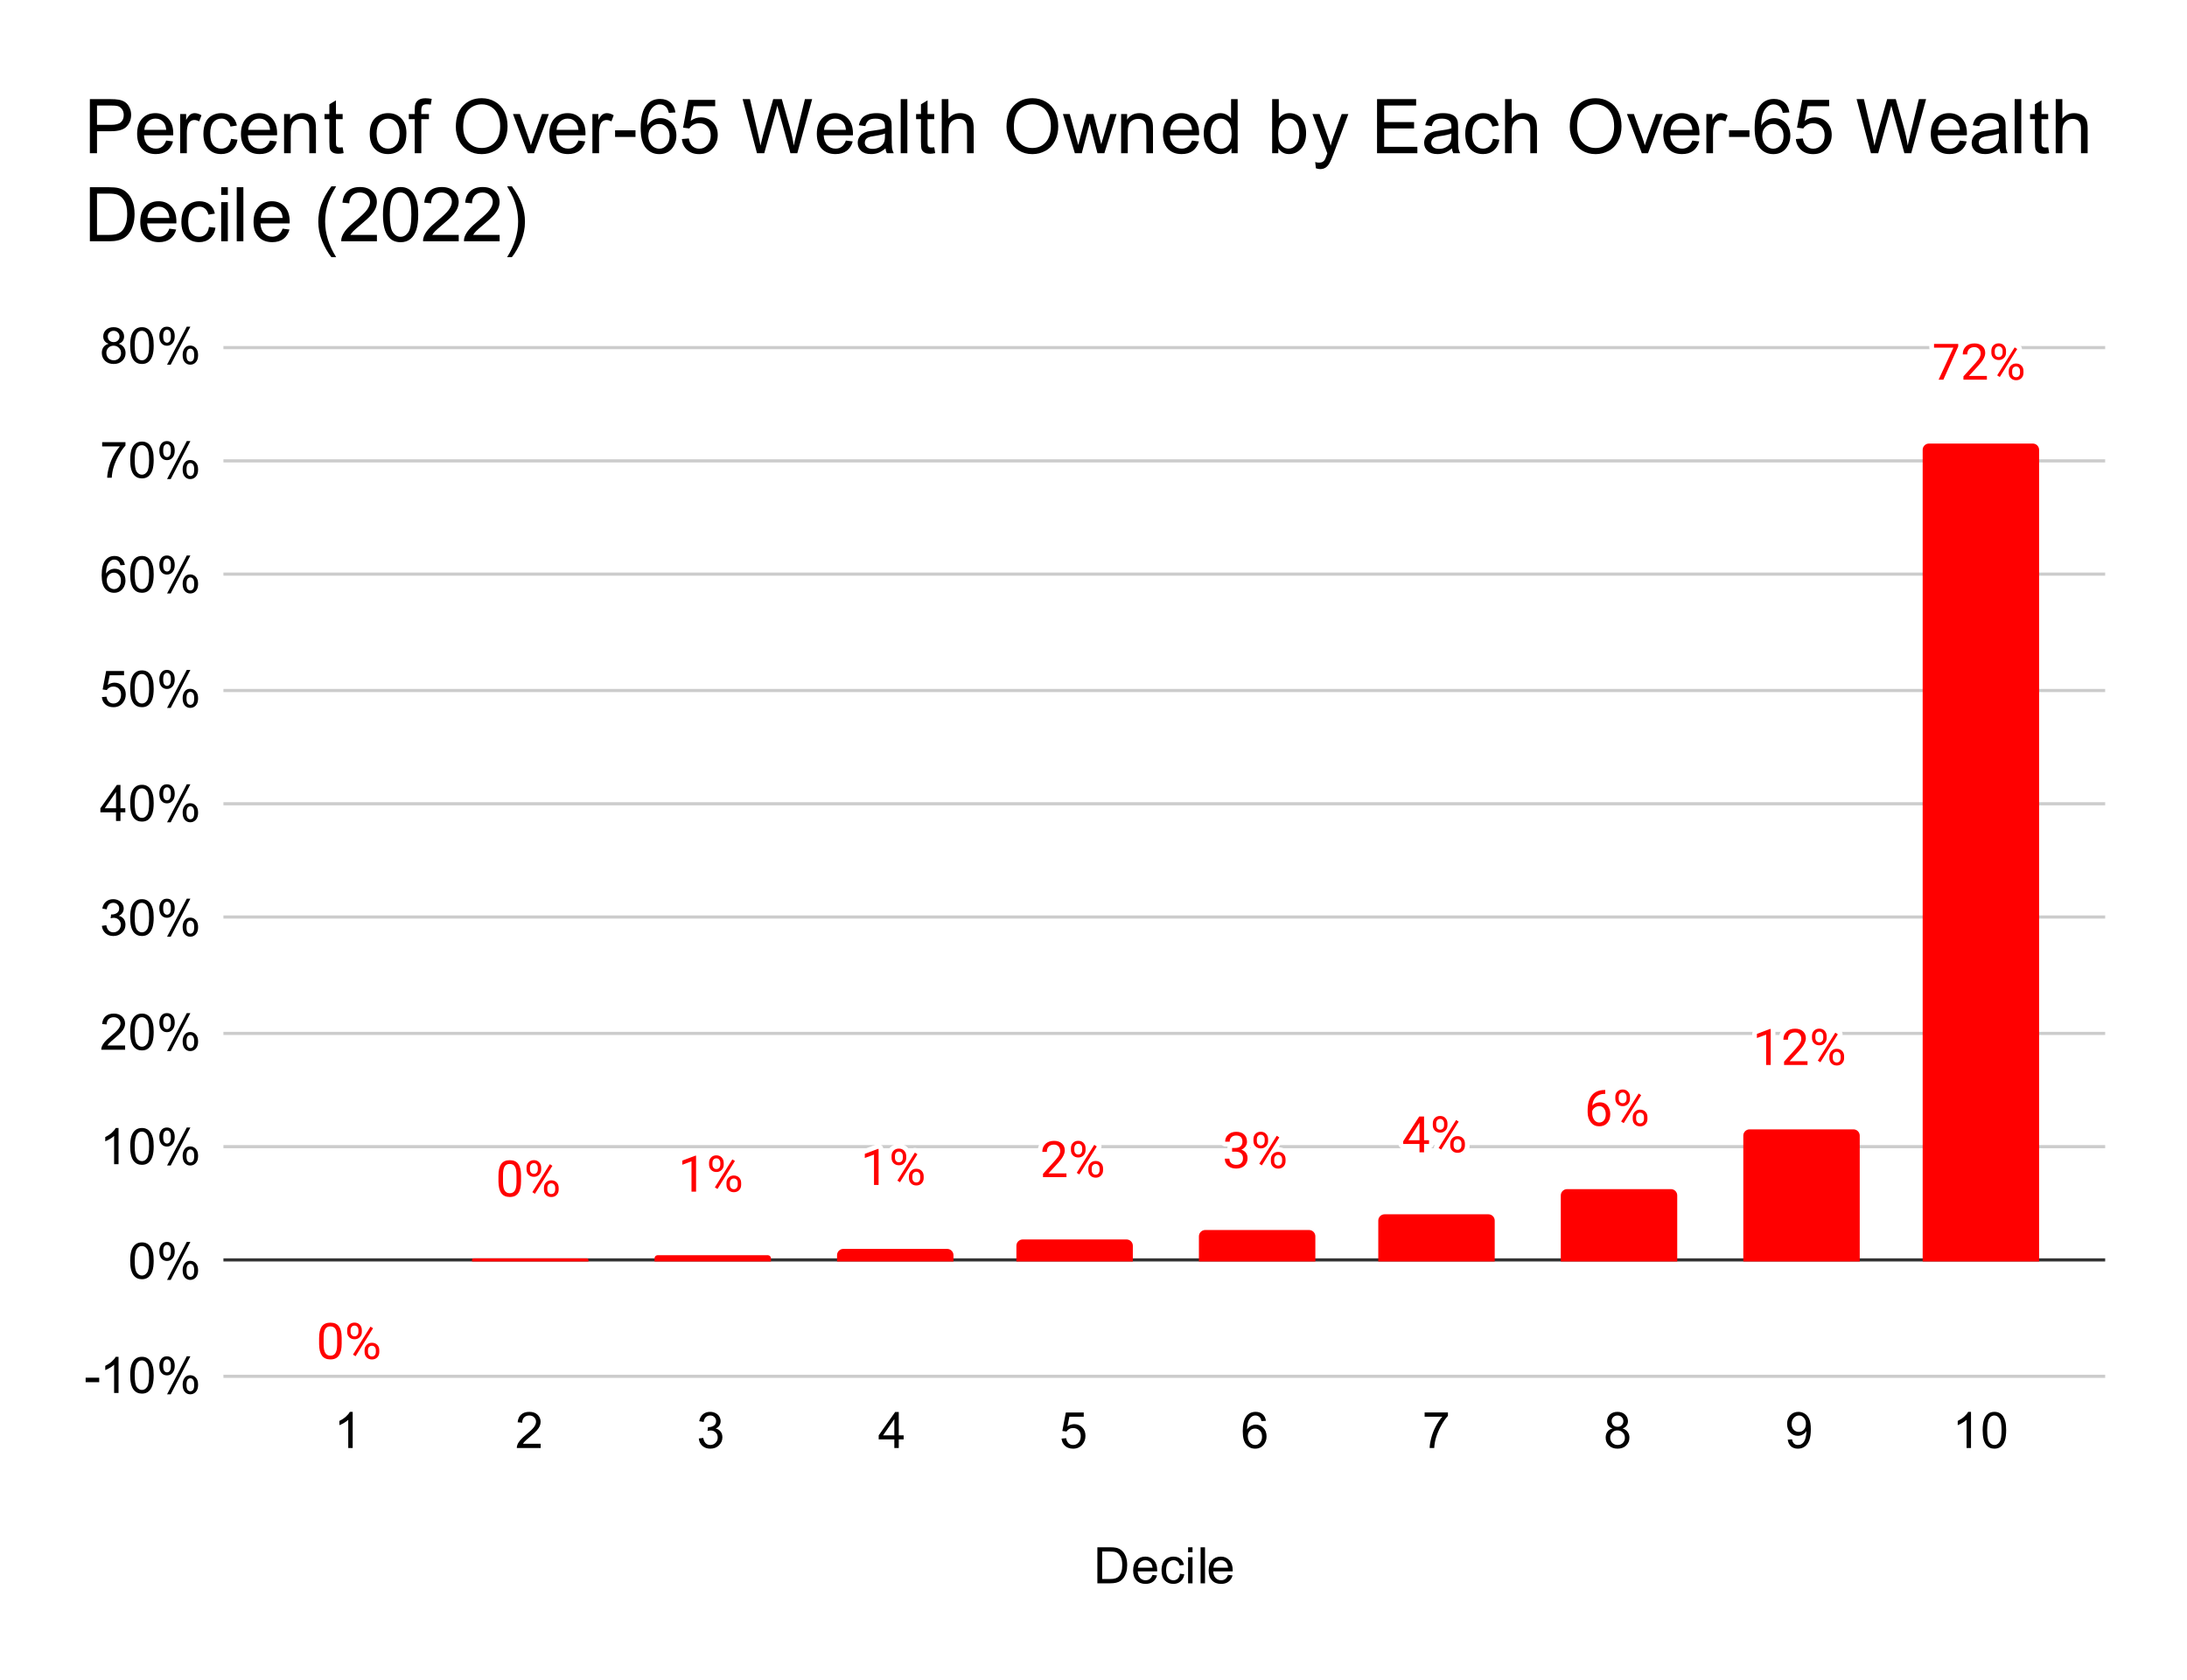 <svg xmlns:xlink="http://www.w3.org/1999/xlink" xmlns="http://www.w3.org/2000/svg" viewBox="0 0 695 534" fill="none" stroke="none" stroke-linecap="square" stroke-miterlimit="10" width="695" height="534"><path fill="#fff" d="M0 0H695V534H0V0z" fill-rule="nonzero"/><path stroke="#ccc" stroke-width="1" stroke-linecap="butt" d="M71.5 437.5h597" fill-rule="nonzero"/><path stroke="#333" stroke-width="1" stroke-linecap="butt" d="M71.5 400.5h597" fill-rule="nonzero"/><path stroke="#ccc" stroke-width="1" stroke-linecap="butt" d="M71.5 364.5h597" fill-rule="nonzero"/><path stroke="#ccc" stroke-width="1" stroke-linecap="butt" d="M71.5 328.5h597" fill-rule="nonzero"/><path stroke="#ccc" stroke-width="1" stroke-linecap="butt" d="M71.5 291.5h597" fill-rule="nonzero"/><path stroke="#ccc" stroke-width="1" stroke-linecap="butt" d="M71.5 255.5h597" fill-rule="nonzero"/><path stroke="#ccc" stroke-width="1" stroke-linecap="butt" d="M71.5 219.5h597" fill-rule="nonzero"/><path stroke="#ccc" stroke-width="1" stroke-linecap="butt" d="M71.5 182.5h597" fill-rule="nonzero"/><path stroke="#ccc" stroke-width="1" stroke-linecap="butt" d="M71.5 146.5h597" fill-rule="nonzero"/><path stroke="#ccc" stroke-width="1" stroke-linecap="butt" d="M71.5 110.5h597" fill-rule="nonzero"/><clipPath id="id_0"><path d="M71.7 110H668.3V437.3H71.7V110z" clip-rule="nonzero"/></clipPath><path stroke="#000" stroke-width="2" stroke-linecap="butt" stroke-opacity="0" clip-path="url(#id_0)" d="M130 401H93h37z" fill-rule="nonzero"/><path fill="red" clip-path="url(#id_0)" d="M130 401H93h37z" fill-rule="nonzero"/><path stroke="#000" stroke-width="2" stroke-linecap="butt" stroke-opacity="0" clip-path="url(#id_0)" d="M187 401H150v-.5C150 400.224 150.224 4e2 150.5 4e2h36C186.776 4e2 187 400.224 187 400.5z" fill-rule="nonzero"/><path fill="red" clip-path="url(#id_0)" d="M187 401H150v-.5C150 400.224 150.224 4e2 150.5 4e2h36C186.776 4e2 187 400.224 187 400.5z" fill-rule="nonzero"/><path stroke="#000" stroke-width="2" stroke-linecap="butt" stroke-opacity="0" clip-path="url(#id_0)" d="M245 401H208v-1C208 399.448 208.448 399 209 399h35C244.552 399 245 399.448 245 4e2z" fill-rule="nonzero"/><path fill="red" clip-path="url(#id_0)" d="M245 401H208v-1C208 399.448 208.448 399 209 399h35C244.552 399 245 399.448 245 4e2z" fill-rule="nonzero"/><path stroke="#000" stroke-width="2" stroke-linecap="butt" stroke-opacity="0" clip-path="url(#id_0)" d="M303 401H266v-2c0-1.105.895-2 2-2h33c1.105.0 2 .895 2 2z" fill-rule="nonzero"/><path fill="red" clip-path="url(#id_0)" d="M303 401H266v-2c0-1.105.895-2 2-2h33c1.105.0 2 .895 2 2z" fill-rule="nonzero"/><path stroke="#000" stroke-width="2" stroke-linecap="butt" stroke-opacity="0" clip-path="url(#id_0)" d="M360 401H323v-5c0-1.105.895-2 2-2h33c1.105.0 2 .895 2 2z" fill-rule="nonzero"/><path fill="red" clip-path="url(#id_0)" d="M360 401H323v-5c0-1.105.895-2 2-2h33c1.105.0 2 .895 2 2z" fill-rule="nonzero"/><path stroke="#000" stroke-width="2" stroke-linecap="butt" stroke-opacity="0" clip-path="url(#id_0)" d="M418 401H381v-8c0-1.105.895-2 2-2h33c1.105.0 2 .895 2 2z" fill-rule="nonzero"/><path fill="red" clip-path="url(#id_0)" d="M418 401H381v-8c0-1.105.895-2 2-2h33c1.105.0 2 .895 2 2z" fill-rule="nonzero"/><path stroke="#000" stroke-width="2" stroke-linecap="butt" stroke-opacity="0" clip-path="url(#id_0)" d="M475 401H438V388c0-1.105.895-2 2-2h33c1.105.0 2 .895 2 2z" fill-rule="nonzero"/><path fill="red" clip-path="url(#id_0)" d="M475 401H438V388c0-1.105.895-2 2-2h33c1.105.0 2 .895 2 2z" fill-rule="nonzero"/><path stroke="#000" stroke-width="2" stroke-linecap="butt" stroke-opacity="0" clip-path="url(#id_0)" d="M533 401H496V380c0-1.105.895-2 2-2h33C532.105 378 533 378.895 533 380z" fill-rule="nonzero"/><path fill="red" clip-path="url(#id_0)" d="M533 401H496V380c0-1.105.895-2 2-2h33C532.105 378 533 378.895 533 380z" fill-rule="nonzero"/><path stroke="#000" stroke-width="2" stroke-linecap="butt" stroke-opacity="0" clip-path="url(#id_0)" d="M591 401H554V361c0-1.105.895-2 2-2h33C590.105 359 591 359.895 591 361z" fill-rule="nonzero"/><path fill="red" clip-path="url(#id_0)" d="M591 401H554V361c0-1.105.895-2 2-2h33C590.105 359 591 359.895 591 361z" fill-rule="nonzero"/><path stroke="#000" stroke-width="2" stroke-linecap="butt" stroke-opacity="0" clip-path="url(#id_0)" d="M648 401H611V143c0-1.105.895-2 2-2h33C647.105 141 648 141.895 648 143z" fill-rule="nonzero"/><path fill="red" clip-path="url(#id_0)" d="M648 401H611V143c0-1.105.895-2 2-2h33C647.105 141 648 141.895 648 143z" fill-rule="nonzero"/><path stroke="#fff" stroke-width="3" stroke-linejoin="round" stroke-linecap="round" d="M108.578 427.117Q108.578 429.663 107.703 430.898 106.844 432.132 105 432.132q-1.812.0-2.688-1.203Q101.438 429.71 101.406 427.32v-1.938q0-2.5.859-3.719Q103.141 420.445 104.984 420.445T107.688 421.617q.875 1.172.891 3.625v1.875zM107.141 425.148Q107.141 423.304 106.625 422.476 106.109 421.632 104.984 421.632q-1.109.0-1.625.844-.5.828-.516 2.562v2.312Q102.844 429.195 103.375 430.07q.547.875 1.625.875T106.594 430.117Q107.109 429.288 107.141 427.507V425.148zM110.328 422.788q0-1.031.641-1.688Q111.625 420.429 112.656 420.429T114.328 421.101Q114.984 421.773 114.984 422.835V423.382q0 1.031-.656 1.688Q113.672 425.726 112.672 425.726q-1.016.0-1.688-.656Q110.328 424.413 110.328 423.335V422.788zM111.406 423.382Q111.406 423.992 111.75 424.398 112.094 424.788 112.672 424.788q.547.0.891-.375.344-.391.344-1.062v-.562q0-.609-.344-1Q113.234 421.382 112.656 421.382T111.734 421.788Q111.406 422.179 111.406 422.82v.562zM115.859 429.179Q115.859 428.163 116.516 427.507 117.172 426.835 118.188 426.835q1.031.0 1.688.656.656.656.656 1.75V429.788Q120.531 430.82 119.875 431.492 119.219 432.148 118.203 432.148T116.516 431.492q-.656-.656-.656-1.75v-.562zM116.938 429.788q0 .625.344 1.016Q117.625 431.195 118.203 431.195q.562.0.891-.375.344-.391.344-1.062V429.179q0-.609-.344-1Q118.766 427.788 118.188 427.788q-.547.0-.906.391-.344.375-.344 1.031V429.788zM113 431.117 112.172 430.601 117.734 421.71 118.547 422.226 113 431.117z" fill-rule="nonzero"/><path fill="red" d="M108.578 427.117Q108.578 429.663 107.703 430.898 106.844 432.132 105 432.132q-1.812.0-2.688-1.203Q101.438 429.71 101.406 427.32v-1.938q0-2.5.859-3.719Q103.141 420.445 104.984 420.445T107.688 421.617q.875 1.172.891 3.625v1.875zM107.141 425.148Q107.141 423.304 106.625 422.476 106.109 421.632 104.984 421.632q-1.109.0-1.625.844-.5.828-.516 2.562v2.312Q102.844 429.195 103.375 430.07q.547.875 1.625.875T106.594 430.117Q107.109 429.288 107.141 427.507V425.148zM110.328 422.788q0-1.031.641-1.688Q111.625 420.429 112.656 420.429T114.328 421.101Q114.984 421.773 114.984 422.835V423.382q0 1.031-.656 1.688Q113.672 425.726 112.672 425.726q-1.016.0-1.688-.656Q110.328 424.413 110.328 423.335V422.788zM111.406 423.382Q111.406 423.992 111.75 424.398 112.094 424.788 112.672 424.788q.547.0.891-.375.344-.391.344-1.062v-.562q0-.609-.344-1Q113.234 421.382 112.656 421.382T111.734 421.788Q111.406 422.179 111.406 422.82v.562zM115.859 429.179Q115.859 428.163 116.516 427.507 117.172 426.835 118.188 426.835q1.031.0 1.688.656.656.656.656 1.75V429.788Q120.531 430.82 119.875 431.492 119.219 432.148 118.203 432.148T116.516 431.492q-.656-.656-.656-1.75v-.562zM116.938 429.788q0 .625.344 1.016Q117.625 431.195 118.203 431.195q.562.0.891-.375.344-.391.344-1.062V429.179q0-.609-.344-1Q118.766 427.788 118.188 427.788q-.547.0-.906.391-.344.375-.344 1.031V429.788zM113 431.117 112.172 430.601 117.734 421.71 118.547 422.226 113 431.117z" fill-rule="nonzero"/><path stroke="#fff" stroke-width="3" stroke-linejoin="round" stroke-linecap="round" d="M165.578 375.478Q165.578 378.025 164.703 379.259 163.844 380.494 162 380.494q-1.812.0-2.688-1.203Q158.438 378.072 158.406 375.681v-1.938q0-2.5.859-3.719.875-1.219 2.719-1.219Q163.828 368.806 164.688 369.978 165.562 371.15 165.578 373.603v1.875zM164.141 373.509Q164.141 371.666 163.625 370.837 163.109 369.994 161.984 369.994q-1.109.0-1.625.844Q159.859 371.666 159.844 373.4v2.312q0 1.844.531 2.719.547.875 1.625.875T163.594 378.478Q164.109 377.65 164.141 375.869V373.509zM167.328 371.15q0-1.031.641-1.688Q168.625 368.791 169.656 368.791T171.328 369.462Q171.984 370.134 171.984 371.197V371.744q0 1.031-.656 1.688Q170.672 374.087 169.672 374.087q-1.016.0-1.688-.656Q167.328 372.775 167.328 371.697V371.15zM168.406 371.744Q168.406 372.353 168.75 372.759 169.094 373.15 169.672 373.15 170.219 373.15 170.562 372.775q.344-.391.344-1.062v-.562q0-.609-.344-1-.328-.406-.906-.406T168.734 370.15Q168.406 370.541 168.406 371.181v.562zM172.859 377.541Q172.859 376.525 173.516 375.869 174.172 375.197 175.188 375.197q1.031.0 1.688.656.656.656.656 1.75V378.15q0 1.031-.656 1.703Q176.219 380.509 175.203 380.509 174.188 380.509 173.516 379.853 172.859 379.197 172.859 378.103v-.562zM173.938 378.15q0 .625.344 1.016Q174.625 379.556 175.203 379.556q.562.0.891-.375.344-.391.344-1.062V377.541q0-.609-.344-1Q175.766 376.15 175.188 376.15 174.641 376.15 174.281 376.541q-.344.375-.344 1.031V378.15zM170 379.478 169.172 378.962 174.734 370.072 175.547 370.587 170 379.478z" fill-rule="nonzero"/><path fill="red" d="M165.578 375.478Q165.578 378.025 164.703 379.259 163.844 380.494 162 380.494q-1.812.0-2.688-1.203Q158.438 378.072 158.406 375.681v-1.938q0-2.5.859-3.719.875-1.219 2.719-1.219Q163.828 368.806 164.688 369.978 165.562 371.15 165.578 373.603v1.875zM164.141 373.509Q164.141 371.666 163.625 370.837 163.109 369.994 161.984 369.994q-1.109.0-1.625.844Q159.859 371.666 159.844 373.4v2.312q0 1.844.531 2.719.547.875 1.625.875T163.594 378.478Q164.109 377.65 164.141 375.869V373.509zM167.328 371.15q0-1.031.641-1.688Q168.625 368.791 169.656 368.791T171.328 369.462Q171.984 370.134 171.984 371.197V371.744q0 1.031-.656 1.688Q170.672 374.087 169.672 374.087q-1.016.0-1.688-.656Q167.328 372.775 167.328 371.697V371.15zM168.406 371.744Q168.406 372.353 168.75 372.759 169.094 373.15 169.672 373.15 170.219 373.15 170.562 372.775q.344-.391.344-1.062v-.562q0-.609-.344-1-.328-.406-.906-.406T168.734 370.15Q168.406 370.541 168.406 371.181v.562zM172.859 377.541Q172.859 376.525 173.516 375.869 174.172 375.197 175.188 375.197q1.031.0 1.688.656.656.656.656 1.75V378.15q0 1.031-.656 1.703Q176.219 380.509 175.203 380.509 174.188 380.509 173.516 379.853 172.859 379.197 172.859 378.103v-.562zM173.938 378.15q0 .625.344 1.016Q174.625 379.556 175.203 379.556q.562.0.891-.375.344-.391.344-1.062V377.541q0-.609-.344-1Q175.766 376.15 175.188 376.15 174.641 376.15 174.281 376.541q-.344.375-.344 1.031V378.15zM170 379.478 169.172 378.962 174.734 370.072 175.547 370.587 170 379.478z" fill-rule="nonzero"/><path stroke="#fff" stroke-width="3" stroke-linejoin="round" stroke-linecap="round" d="M221.203 378.807H219.75V369.167L216.828 370.245v-1.312L220.969 367.37H221.203v11.438zm4.125-9.188q0-1.031.641-1.688Q226.625 367.261 227.656 367.261T229.328 367.932Q229.984 368.604 229.984 369.667V370.214q0 1.031-.656 1.688Q228.672 372.557 227.672 372.557q-1.016.0-1.688-.656Q225.328 371.245 225.328 370.167V369.62zM226.406 370.214Q226.406 370.823 226.75 371.229 227.094 371.62 227.672 371.62 228.219 371.62 228.562 371.245q.344-.391.344-1.062v-.562q0-.609-.344-1-.328-.406-.906-.406T226.734 368.62Q226.406 369.011 226.406 369.651v.562zM230.859 376.011Q230.859 374.995 231.516 374.339 232.172 373.667 233.188 373.667q1.031.0 1.688.656t.656 1.75V376.62q0 1.031-.656 1.703-.656.656-1.672.656-1.016.0-1.688-.656Q230.859 377.667 230.859 376.573v-.562zM231.938 376.62q0 .625.344 1.016Q232.625 378.026 233.203 378.026q.562.0.891-.375.344-.391.344-1.062V376.011q0-.609-.344-1Q233.766 374.62 233.188 374.62 232.641 374.62 232.281 375.011q-.344.375-.344 1.031V376.62zM228 377.948 227.172 377.432 232.734 368.542 233.547 369.057 228 377.948z" fill-rule="nonzero"/><path fill="red" d="M221.203 378.807H219.75V369.167L216.828 370.245v-1.312L220.969 367.37H221.203v11.438zm4.125-9.188q0-1.031.641-1.688Q226.625 367.261 227.656 367.261T229.328 367.932Q229.984 368.604 229.984 369.667V370.214q0 1.031-.656 1.688Q228.672 372.557 227.672 372.557q-1.016.0-1.688-.656Q225.328 371.245 225.328 370.167V369.62zM226.406 370.214Q226.406 370.823 226.75 371.229 227.094 371.62 227.672 371.62 228.219 371.62 228.562 371.245q.344-.391.344-1.062v-.562q0-.609-.344-1-.328-.406-.906-.406T226.734 368.62Q226.406 369.011 226.406 369.651v.562zM230.859 376.011Q230.859 374.995 231.516 374.339 232.172 373.667 233.188 373.667q1.031.0 1.688.656t.656 1.75V376.62q0 1.031-.656 1.703-.656.656-1.672.656-1.016.0-1.688-.656Q230.859 377.667 230.859 376.573v-.562zM231.938 376.62q0 .625.344 1.016Q232.625 378.026 233.203 378.026q.562.0.891-.375.344-.391.344-1.062V376.011q0-.609-.344-1Q233.766 374.62 233.188 374.62 232.641 374.62 232.281 375.011q-.344.375-.344 1.031V376.62zM228 377.948 227.172 377.432 232.734 368.542 233.547 369.057 228 377.948z" fill-rule="nonzero"/><path stroke="#fff" stroke-width="3" stroke-linejoin="round" stroke-linecap="round" d="M279.203 376.663H277.75V367.022L274.828 368.1v-1.312L278.969 365.225H279.203v11.438zm4.125-9.188Q283.328 366.444 283.969 365.788 284.625 365.116 285.656 365.116T287.328 365.788Q287.984 366.46 287.984 367.522V368.069Q287.984 369.1 287.328 369.757 286.672 370.413 285.672 370.413 284.656 370.413 283.984 369.757 283.328 369.1 283.328 368.022V367.475zM284.406 368.069Q284.406 368.678 284.75 369.085 285.094 369.475 285.672 369.475 286.219 369.475 286.562 369.1q.344-.391.344-1.062v-.562q0-.609-.344-1Q286.234 366.069 285.656 366.069T284.734 366.475Q284.406 366.866 284.406 367.507v.562zM288.859 373.866Q288.859 372.85 289.516 372.194 290.172 371.522 291.188 371.522q1.031.0 1.688.656t.656 1.75V374.475Q293.531 375.507 292.875 376.178q-.656.656-1.672.656-1.016.0-1.688-.656Q288.859 375.522 288.859 374.428v-.562zM289.938 374.475q0 .625.344 1.016T291.203 375.882q.562.0.891-.375.344-.391.344-1.062V373.866q0-.609-.344-1Q291.766 372.475 291.188 372.475 290.641 372.475 290.281 372.866q-.344.375-.344 1.031V374.475zM286 375.803 285.172 375.288 290.734 366.397 291.547 366.913 286 375.803z" fill-rule="nonzero"/><path fill="red" d="M279.203 376.663H277.75V367.022L274.828 368.1v-1.312L278.969 365.225H279.203v11.438zm4.125-9.188Q283.328 366.444 283.969 365.788 284.625 365.116 285.656 365.116T287.328 365.788Q287.984 366.46 287.984 367.522V368.069Q287.984 369.1 287.328 369.757 286.672 370.413 285.672 370.413 284.656 370.413 283.984 369.757 283.328 369.1 283.328 368.022V367.475zM284.406 368.069Q284.406 368.678 284.75 369.085 285.094 369.475 285.672 369.475 286.219 369.475 286.562 369.1q.344-.391.344-1.062v-.562q0-.609-.344-1Q286.234 366.069 285.656 366.069T284.734 366.475Q284.406 366.866 284.406 367.507v.562zM288.859 373.866Q288.859 372.85 289.516 372.194 290.172 371.522 291.188 371.522q1.031.0 1.688.656t.656 1.75V374.475Q293.531 375.507 292.875 376.178q-.656.656-1.672.656-1.016.0-1.688-.656Q288.859 375.522 288.859 374.428v-.562zM289.938 374.475q0 .625.344 1.016T291.203 375.882q.562.0.891-.375.344-.391.344-1.062V373.866q0-.609-.344-1Q291.766 372.475 291.188 372.475 290.641 372.475 290.281 372.866q-.344.375-.344 1.031V374.475zM286 375.803 285.172 375.288 290.734 366.397 291.547 366.913 286 375.803z" fill-rule="nonzero"/><path stroke="#fff" stroke-width="3" stroke-linejoin="round" stroke-linecap="round" d="M338.906 374.189H331.453V373.142l3.938-4.375Q336.266 367.783 336.594 367.158T336.922 365.877Q336.922 364.986 336.375 364.423 335.844 363.845 334.953 363.845 333.875 363.845 333.266 364.455 332.672 365.064 332.672 366.158h-1.438q0-1.562 1-2.531Q333.25 362.658 334.953 362.658q1.578.0 2.5.828Q338.375 364.314 338.375 365.705 338.375 367.377 336.234 369.705L333.188 373.002h5.719v1.188zM340.328 365.002q0-1.031.641-1.688Q341.625 362.642 342.656 362.642T344.328 363.314Q344.984 363.986 344.984 365.048V365.595q0 1.031-.656 1.688Q343.672 367.939 342.672 367.939q-1.016.0-1.688-.656Q340.328 366.627 340.328 365.548V365.002zM341.406 365.595Q341.406 366.205 341.75 366.611 342.094 367.002 342.672 367.002 343.219 367.002 343.562 366.627q.344-.391.344-1.062v-.562q0-.609-.344-1-.328-.406-.906-.406T341.734 364.002Q341.406 364.392 341.406 365.033v.562zM345.859 371.392Q345.859 370.377 346.516 369.72 347.172 369.048 348.188 369.048q1.031.0 1.688.656t.656 1.75V372.002q0 1.031-.656 1.703-.656.656-1.672.656-1.016.0-1.688-.656Q345.859 373.048 345.859 371.955v-.562zM346.938 372.002q0 .625.344 1.016Q347.625 373.408 348.203 373.408q.562.0.891-.375.344-.391.344-1.062V371.392q0-.609-.344-1Q348.766 370.002 348.188 370.002 347.641 370.002 347.281 370.392q-.344.375-.344 1.031V372.002zM343 373.33 342.172 372.814 347.734 363.923 348.547 364.439 343 373.33z" fill-rule="nonzero"/><path fill="red" d="M338.906 374.189H331.453V373.142l3.938-4.375Q336.266 367.783 336.594 367.158T336.922 365.877Q336.922 364.986 336.375 364.423 335.844 363.845 334.953 363.845 333.875 363.845 333.266 364.455 332.672 365.064 332.672 366.158h-1.438q0-1.562 1-2.531Q333.25 362.658 334.953 362.658q1.578.0 2.5.828Q338.375 364.314 338.375 365.705 338.375 367.377 336.234 369.705L333.188 373.002h5.719v1.188zM340.328 365.002q0-1.031.641-1.688Q341.625 362.642 342.656 362.642T344.328 363.314Q344.984 363.986 344.984 365.048V365.595q0 1.031-.656 1.688Q343.672 367.939 342.672 367.939q-1.016.0-1.688-.656Q340.328 366.627 340.328 365.548V365.002zM341.406 365.595Q341.406 366.205 341.75 366.611 342.094 367.002 342.672 367.002 343.219 367.002 343.562 366.627q.344-.391.344-1.062v-.562q0-.609-.344-1-.328-.406-.906-.406T341.734 364.002Q341.406 364.392 341.406 365.033v.562zM345.859 371.392Q345.859 370.377 346.516 369.72 347.172 369.048 348.188 369.048q1.031.0 1.688.656t.656 1.75V372.002q0 1.031-.656 1.703-.656.656-1.672.656-1.016.0-1.688-.656Q345.859 373.048 345.859 371.955v-.562zM346.938 372.002q0 .625.344 1.016Q347.625 373.408 348.203 373.408q.562.0.891-.375.344-.391.344-1.062V371.392q0-.609-.344-1Q348.766 370.002 348.188 370.002 347.641 370.002 347.281 370.392q-.344.375-.344 1.031V372.002zM343 373.33 342.172 372.814 347.734 363.923 348.547 364.439 343 373.33z" fill-rule="nonzero"/><path stroke="#fff" stroke-width="3" stroke-linejoin="round" stroke-linecap="round" d="M391.547 364.913H392.641Q393.656 364.898 394.234 364.382 394.828 363.851 394.828 362.96q0-2-1.984-2-.938.0-1.5.531T390.781 362.913h-1.438Q389.344 361.554 390.328 360.663 391.312 359.773 392.844 359.773 394.453 359.773 395.359 360.632 396.281 361.476 396.281 362.992 396.281 363.726 395.797 364.429 395.312 365.117 394.484 365.46 395.422 365.757 395.938 366.445T396.453 368.132q0 1.531-1 2.438Q394.453 371.46 392.844 371.46 391.25 371.46 390.234 370.601q-1-.875-1-2.297H390.688Q390.688 369.195 391.266 369.742 391.859 370.273 392.844 370.273 393.891 370.273 394.438 369.726 395 369.179 395 368.163q0-1-.609-1.531Q393.781 366.101 392.641 366.085H391.547V364.913zM398.328 362.117q0-1.031.641-1.688Q399.625 359.757 400.656 359.757T402.328 360.429Q402.984 361.101 402.984 362.163V362.71q0 1.031-.656 1.688Q401.672 365.054 400.672 365.054q-1.016.0-1.688-.656Q398.328 363.742 398.328 362.663V362.117zM399.406 362.71Q399.406 363.32 399.75 363.726 400.094 364.117 400.672 364.117 401.219 364.117 401.562 363.742q.344-.391.344-1.062v-.562q0-.609-.344-1Q401.234 360.71 400.656 360.71T399.734 361.117Q399.406 361.507 399.406 362.148v.562zM403.859 368.507Q403.859 367.492 404.516 366.835 405.172 366.163 406.188 366.163q1.031.0 1.688.656t.656 1.75V369.117q0 1.031-.656 1.703-.656.656-1.672.656-1.016.0-1.688-.656Q403.859 370.163 403.859 369.07v-.562zM404.938 369.117q0 .625.344 1.016Q405.625 370.523 406.203 370.523q.562.0.891-.375.344-.391.344-1.062V368.507q0-.609-.344-1Q406.766 367.117 406.188 367.117 405.641 367.117 405.281 367.507q-.344.375-.344 1.031V369.117zM401 370.445 400.172 369.929 405.734 361.038 406.547 361.554 401 370.445z" fill-rule="nonzero"/><path fill="red" d="M391.547 364.913H392.641Q393.656 364.898 394.234 364.382 394.828 363.851 394.828 362.96q0-2-1.984-2-.938.0-1.5.531T390.781 362.913h-1.438Q389.344 361.554 390.328 360.663 391.312 359.773 392.844 359.773 394.453 359.773 395.359 360.632 396.281 361.476 396.281 362.992 396.281 363.726 395.797 364.429 395.312 365.117 394.484 365.46 395.422 365.757 395.938 366.445T396.453 368.132q0 1.531-1 2.438Q394.453 371.46 392.844 371.46 391.25 371.46 390.234 370.601q-1-.875-1-2.297H390.688Q390.688 369.195 391.266 369.742 391.859 370.273 392.844 370.273 393.891 370.273 394.438 369.726 395 369.179 395 368.163q0-1-.609-1.531Q393.781 366.101 392.641 366.085H391.547V364.913zM398.328 362.117q0-1.031.641-1.688Q399.625 359.757 400.656 359.757T402.328 360.429Q402.984 361.101 402.984 362.163V362.71q0 1.031-.656 1.688Q401.672 365.054 400.672 365.054q-1.016.0-1.688-.656Q398.328 363.742 398.328 362.663V362.117zM399.406 362.71Q399.406 363.32 399.75 363.726 400.094 364.117 400.672 364.117 401.219 364.117 401.562 363.742q.344-.391.344-1.062v-.562q0-.609-.344-1Q401.234 360.71 400.656 360.71T399.734 361.117Q399.406 361.507 399.406 362.148v.562zM403.859 368.507Q403.859 367.492 404.516 366.835 405.172 366.163 406.188 366.163q1.031.0 1.688.656t.656 1.75V369.117q0 1.031-.656 1.703-.656.656-1.672.656-1.016.0-1.688-.656Q403.859 370.163 403.859 369.07v-.562zM404.938 369.117q0 .625.344 1.016Q405.625 370.523 406.203 370.523q.562.0.891-.375.344-.391.344-1.062V368.507q0-.609-.344-1Q406.766 367.117 406.188 367.117 405.641 367.117 405.281 367.507q-.344.375-.344 1.031V369.117zM401 370.445 400.172 369.929 405.734 361.038 406.547 361.554 401 370.445z" fill-rule="nonzero"/><path stroke="#fff" stroke-width="3" stroke-linejoin="round" stroke-linecap="round" d="M452.547 362.461H454.125v1.188H452.547V366.29H451.094V363.649H445.922V362.79L451.016 354.915H452.547V362.461zM447.562 362.461h3.531V356.883L450.922 357.196 447.562 362.461zM455.328 357.102q0-1.031.641-1.688Q456.625 354.743 457.656 354.743T459.328 355.415Q459.984 356.086 459.984 357.149V357.696q0 1.031-.656 1.688Q458.672 360.04 457.672 360.04q-1.016.0-1.688-.656Q455.328 358.727 455.328 357.649V357.102zM456.406 357.696Q456.406 358.305 456.75 358.711 457.094 359.102 457.672 359.102 458.219 359.102 458.562 358.727q.344-.391.344-1.062v-.562q0-.609-.344-1Q458.234 355.696 457.656 355.696T456.734 356.102Q456.406 356.493 456.406 357.133v.562zM460.859 363.493Q460.859 362.477 461.516 361.821 462.172 361.149 463.188 361.149q1.031.0 1.688.656t.656 1.75V364.102q0 1.031-.656 1.703-.656.656-1.672.656-1.016.0-1.688-.656Q460.859 365.149 460.859 364.055v-.562zM461.938 364.102q0 .625.344 1.016Q462.625 365.508 463.203 365.508q.562.0.891-.375.344-.391.344-1.062V363.493q0-.609-.344-1Q463.766 362.102 463.188 362.102 462.641 362.102 462.281 362.493q-.344.375-.344 1.031V364.102zM458 365.43 457.172 364.915 462.734 356.024 463.547 356.54 458 365.43z" fill-rule="nonzero"/><path fill="red" d="M452.547 362.461H454.125v1.188H452.547V366.29H451.094V363.649H445.922V362.79L451.016 354.915H452.547V362.461zM447.562 362.461h3.531V356.883L450.922 357.196 447.562 362.461zM455.328 357.102q0-1.031.641-1.688Q456.625 354.743 457.656 354.743T459.328 355.415Q459.984 356.086 459.984 357.149V357.696q0 1.031-.656 1.688Q458.672 360.04 457.672 360.04q-1.016.0-1.688-.656Q455.328 358.727 455.328 357.649V357.102zM456.406 357.696Q456.406 358.305 456.75 358.711 457.094 359.102 457.672 359.102 458.219 359.102 458.562 358.727q.344-.391.344-1.062v-.562q0-.609-.344-1Q458.234 355.696 457.656 355.696T456.734 356.102Q456.406 356.493 456.406 357.133v.562zM460.859 363.493Q460.859 362.477 461.516 361.821 462.172 361.149 463.188 361.149q1.031.0 1.688.656t.656 1.75V364.102q0 1.031-.656 1.703-.656.656-1.672.656-1.016.0-1.688-.656Q460.859 365.149 460.859 364.055v-.562zM461.938 364.102q0 .625.344 1.016Q462.625 365.508 463.203 365.508q.562.0.891-.375.344-.391.344-1.062V363.493q0-.609-.344-1Q463.766 362.102 463.188 362.102 462.641 362.102 462.281 362.493q-.344.375-.344 1.031V364.102zM458 365.43 457.172 364.915 462.734 356.024 463.547 356.54 458 365.43z" fill-rule="nonzero"/><path stroke="#fff" stroke-width="3" stroke-linejoin="round" stroke-linecap="round" d="M510.125 346.485V347.719H509.859q-1.688.031-2.688 1T506.016 351.438Q506.906 350.406 508.469 350.406 509.953 350.406 510.828 351.453 511.719 352.5 511.719 354.156 511.719 355.922 510.766 356.985 509.812 358.031 508.203 358.031 506.562 358.031 505.547 356.781 504.531 355.516 504.531 353.547v-.562Q504.531 349.844 505.875 348.188T509.859 346.485H510.125zm-1.906 5.125Q507.484 351.61 506.859 352.063q-.625.438-.875 1.109v.531q0 1.406.625 2.266Q507.25 356.828 508.203 356.828 509.172 356.828 509.734 356.11t.562-1.875Q510.297 353.063 509.719 352.344 509.156 351.61 508.219 351.61zM513.328 348.688q0-1.031.641-1.688Q514.625 346.328 515.656 346.328T517.328 347Q517.984 347.672 517.984 348.735V349.281q0 1.031-.656 1.688Q516.672 351.625 515.672 351.625q-1.016.0-1.688-.656Q513.328 350.313 513.328 349.235V348.688zM514.406 349.281Q514.406 349.891 514.75 350.297 515.094 350.688 515.672 350.688 516.219 350.688 516.562 350.313q.344-.391.344-1.062v-.562q0-.609-.344-1-.328-.406-.906-.406T514.734 347.688Q514.406 348.078 514.406 348.719v.562zM518.859 355.078Q518.859 354.063 519.516 353.406 520.172 352.735 521.188 352.735q1.031.0 1.688.656t.656 1.75V355.688q0 1.031-.656 1.703Q522.219 358.047 521.203 358.047q-1.016.0-1.688-.656Q518.859 356.735 518.859 355.641v-.562zM519.938 355.688q0 .625.344 1.016Q520.625 357.094 521.203 357.094q.562.0.891-.375.344-.391.344-1.062V355.078q0-.609-.344-1Q521.766 353.688 521.188 353.688 520.641 353.688 520.281 354.078q-.344.375-.344 1.031V355.688zM516 357.016 515.172 356.5 520.734 347.61 521.547 348.125 516 357.016z" fill-rule="nonzero"/><path fill="red" d="M510.125 346.485V347.719H509.859q-1.688.031-2.688 1T506.016 351.438Q506.906 350.406 508.469 350.406 509.953 350.406 510.828 351.453 511.719 352.5 511.719 354.156 511.719 355.922 510.766 356.985 509.812 358.031 508.203 358.031 506.562 358.031 505.547 356.781 504.531 355.516 504.531 353.547v-.562Q504.531 349.844 505.875 348.188T509.859 346.485H510.125zm-1.906 5.125Q507.484 351.61 506.859 352.063q-.625.438-.875 1.109v.531q0 1.406.625 2.266Q507.25 356.828 508.203 356.828 509.172 356.828 509.734 356.11t.562-1.875Q510.297 353.063 509.719 352.344 509.156 351.61 508.219 351.61zM513.328 348.688q0-1.031.641-1.688Q514.625 346.328 515.656 346.328T517.328 347Q517.984 347.672 517.984 348.735V349.281q0 1.031-.656 1.688Q516.672 351.625 515.672 351.625q-1.016.0-1.688-.656Q513.328 350.313 513.328 349.235V348.688zM514.406 349.281Q514.406 349.891 514.75 350.297 515.094 350.688 515.672 350.688 516.219 350.688 516.562 350.313q.344-.391.344-1.062v-.562q0-.609-.344-1-.328-.406-.906-.406T514.734 347.688Q514.406 348.078 514.406 348.719v.562zM518.859 355.078Q518.859 354.063 519.516 353.406 520.172 352.735 521.188 352.735q1.031.0 1.688.656t.656 1.75V355.688q0 1.031-.656 1.703Q522.219 358.047 521.203 358.047q-1.016.0-1.688-.656Q518.859 356.735 518.859 355.641v-.562zM519.938 355.688q0 .625.344 1.016Q520.625 357.094 521.203 357.094q.562.0.891-.375.344-.391.344-1.062V355.078q0-.609-.344-1Q521.766 353.688 521.188 353.688 520.641 353.688 520.281 354.078q-.344.375-.344 1.031V355.688zM516 357.016 515.172 356.5 520.734 347.61 521.547 348.125 516 357.016z" fill-rule="nonzero"/><path stroke="#fff" stroke-width="3" stroke-linejoin="round" stroke-linecap="round" d="M562.703 338.531H561.25V328.89L558.328 329.968v-1.312L562.469 327.093H562.703v11.438zm11.703.0H566.953V337.484l3.938-4.375Q571.766 332.125 572.094 331.5T572.422 330.218Q572.422 329.328 571.875 328.765 571.344 328.187 570.453 328.187 569.375 328.187 568.766 328.797 568.172 329.406 568.172 330.5h-1.438q0-1.562 1-2.531Q568.75 327 570.453 327 572.031 327 572.953 327.828 573.875 328.656 573.875 330.047 573.875 331.718 571.734 334.047L568.688 337.343h5.719v1.188zM575.828 329.343q0-1.031.641-1.688Q577.125 326.984 578.156 326.984T579.828 327.656Q580.484 328.328 580.484 329.39V329.937q0 1.031-.656 1.688Q579.172 332.281 578.172 332.281q-1.016.0-1.688-.656Q575.828 330.968 575.828 329.89V329.343zM576.906 329.937Q576.906 330.547 577.25 330.953 577.594 331.343 578.172 331.343 578.719 331.343 579.062 330.968q.344-.391.344-1.062v-.562q0-.609-.344-1-.328-.406-.906-.406T577.234 328.343Q576.906 328.734 576.906 329.375v.562zM581.359 335.734Q581.359 334.718 582.016 334.062 582.672 333.39 583.688 333.39q1.031.0 1.688.656t.656 1.75V336.343q0 1.031-.656 1.703-.656.656-1.672.656-1.016.0-1.688-.656Q581.359 337.39 581.359 336.297v-.562zM582.438 336.343q0 .625.344 1.016Q583.125 337.75 583.703 337.75q.562.0.891-.375.344-.391.344-1.062V335.734q0-.609-.344-1Q584.266 334.343 583.688 334.343 583.141 334.343 582.781 334.734q-.344.375-.344 1.031V336.343zM578.5 337.672 577.672 337.156 583.234 328.265 584.047 328.781 578.5 337.672z" fill-rule="nonzero"/><path fill="red" d="M562.703 338.531H561.25V328.89L558.328 329.968v-1.312L562.469 327.093H562.703v11.438zm11.703.0H566.953V337.484l3.938-4.375Q571.766 332.125 572.094 331.5T572.422 330.218Q572.422 329.328 571.875 328.765 571.344 328.187 570.453 328.187 569.375 328.187 568.766 328.797 568.172 329.406 568.172 330.5h-1.438q0-1.562 1-2.531Q568.75 327 570.453 327 572.031 327 572.953 327.828 573.875 328.656 573.875 330.047 573.875 331.718 571.734 334.047L568.688 337.343h5.719v1.188zM575.828 329.343q0-1.031.641-1.688Q577.125 326.984 578.156 326.984T579.828 327.656Q580.484 328.328 580.484 329.39V329.937q0 1.031-.656 1.688Q579.172 332.281 578.172 332.281q-1.016.0-1.688-.656Q575.828 330.968 575.828 329.89V329.343zM576.906 329.937Q576.906 330.547 577.25 330.953 577.594 331.343 578.172 331.343 578.719 331.343 579.062 330.968q.344-.391.344-1.062v-.562q0-.609-.344-1-.328-.406-.906-.406T577.234 328.343Q576.906 328.734 576.906 329.375v.562zM581.359 335.734Q581.359 334.718 582.016 334.062 582.672 333.39 583.688 333.39q1.031.0 1.688.656t.656 1.75V336.343q0 1.031-.656 1.703-.656.656-1.672.656-1.016.0-1.688-.656Q581.359 337.39 581.359 336.297v-.562zM582.438 336.343q0 .625.344 1.016Q583.125 337.75 583.703 337.75q.562.0.891-.375.344-.391.344-1.062V335.734q0-.609-.344-1Q584.266 334.343 583.688 334.343 583.141 334.343 582.781 334.734q-.344.375-.344 1.031V336.343zM578.5 337.672 577.672 337.156 583.234 328.265 584.047 328.781 578.5 337.672z" fill-rule="nonzero"/><path stroke="#fff" stroke-width="3" stroke-linejoin="round" stroke-linecap="round" d="M622.297 110.132 617.578 120.694H616.062L620.766 110.507H614.609v-1.188h7.688v.812zM631.406 120.694H623.953V119.647l3.938-4.375Q628.766 114.288 629.094 113.663T629.422 112.382Q629.422 111.491 628.875 110.929 628.344 110.351 627.453 110.351 626.375 110.351 625.766 110.96 625.172 111.569 625.172 112.663h-1.438q0-1.562 1-2.531Q625.75 109.163 627.453 109.163 629.031 109.163 629.953 109.991 630.875 110.819 630.875 112.21 630.875 113.882 628.734 116.21L625.688 119.507h5.719v1.188zM632.828 111.507q0-1.031.641-1.688Q634.125 109.147 635.156 109.147T636.828 109.819Q637.484 110.491 637.484 111.554V112.101q0 1.031-.656 1.688Q636.172 114.444 635.172 114.444q-1.016.0-1.688-.656Q632.828 113.132 632.828 112.054V111.507zM633.906 112.101Q633.906 112.71 634.25 113.116 634.594 113.507 635.172 113.507 635.719 113.507 636.062 113.132q.344-.391.344-1.062v-.562q0-.609-.344-1-.328-.406-.906-.406T634.234 110.507Q633.906 110.897 633.906 111.538v.562zM638.359 117.897Q638.359 116.882 639.016 116.226 639.672 115.554 640.688 115.554q1.031.0 1.688.656t.656 1.75V118.507q0 1.031-.656 1.703-.656.656-1.672.656-1.016.0-1.688-.656Q638.359 119.554 638.359 118.46v-.562zM639.438 118.507q0 .625.344 1.016Q640.125 119.913 640.703 119.913q.562.0.891-.375.344-.391.344-1.062V117.897q0-.609-.344-1Q641.266 116.507 640.688 116.507 640.141 116.507 639.781 116.897q-.344.375-.344 1.031V118.507zM635.5 119.835 634.672 119.319 640.234 110.429 641.047 110.944 635.5 119.835z" fill-rule="nonzero"/><path fill="red" d="M622.297 110.132 617.578 120.694H616.062L620.766 110.507H614.609v-1.188h7.688v.812zM631.406 120.694H623.953V119.647l3.938-4.375Q628.766 114.288 629.094 113.663T629.422 112.382Q629.422 111.491 628.875 110.929 628.344 110.351 627.453 110.351 626.375 110.351 625.766 110.96 625.172 111.569 625.172 112.663h-1.438q0-1.562 1-2.531Q625.75 109.163 627.453 109.163 629.031 109.163 629.953 109.991 630.875 110.819 630.875 112.21 630.875 113.882 628.734 116.21L625.688 119.507h5.719v1.188zM632.828 111.507q0-1.031.641-1.688Q634.125 109.147 635.156 109.147T636.828 109.819Q637.484 110.491 637.484 111.554V112.101q0 1.031-.656 1.688Q636.172 114.444 635.172 114.444q-1.016.0-1.688-.656Q632.828 113.132 632.828 112.054V111.507zM633.906 112.101Q633.906 112.71 634.25 113.116 634.594 113.507 635.172 113.507 635.719 113.507 636.062 113.132q.344-.391.344-1.062v-.562q0-.609-.344-1-.328-.406-.906-.406T634.234 110.507Q633.906 110.897 633.906 111.538v.562zM638.359 117.897Q638.359 116.882 639.016 116.226 639.672 115.554 640.688 115.554q1.031.0 1.688.656t.656 1.75V118.507q0 1.031-.656 1.703-.656.656-1.672.656-1.016.0-1.688-.656Q638.359 119.554 638.359 118.46v-.562zM639.438 118.507q0 .625.344 1.016Q640.125 119.913 640.703 119.913q.562.0.891-.375.344-.391.344-1.062V117.897q0-.609-.344-1Q641.266 116.507 640.688 116.507 640.141 116.507 639.781 116.897q-.344.375-.344 1.031V118.507zM635.5 119.835 634.672 119.319 640.234 110.429 641.047 110.944 635.5 119.835z" fill-rule="nonzero"/><path fill="#000" d="M348.734 503.3V491.847H352.688Q354.016 491.847 354.719 492.003 355.703 492.238 356.406 492.831 357.312 493.597 357.75 494.784 358.203 495.972 358.203 497.503q0 1.312-.312 2.328Q357.594 500.831 357.109 501.488 356.641 502.144 356.078 502.534q-.562.375-1.375.578Q353.906 503.3 352.875 503.3H348.734zM350.25 501.941H352.703Q353.828 501.941 354.469 501.738 355.125 501.519 355.5 501.144 356.047 500.597 356.344 499.691 356.641 498.784 356.641 497.488 356.641 495.691 356.047 494.722 355.469 493.753 354.625 493.425 354.016 493.191 352.656 493.191H350.25v8.75zm15.984-1.312L367.688 500.8Q367.344 502.081 366.406 502.784 365.484 503.488 364.047 503.488 362.219 503.488 361.156 502.363T360.094 499.222Q360.094 497.128 361.172 495.972 362.25 494.816 363.969 494.816 365.625 494.816 366.672 495.956q1.062 1.125 1.062 3.172.0.125.0.375h-6.188Q361.625 500.878 362.312 501.613 363.016 502.331 364.047 502.331 364.828 502.331 365.375 501.925 365.922 501.519 366.234 500.628zM361.625 498.347h4.625Q366.156 497.3 365.719 496.784 365.047 495.972 363.984 495.972 363.016 495.972 362.344 496.628 361.688 497.269 361.625 498.347zM374.969 500.253 376.359 500.441Q376.125 501.863 375.188 502.675q-.922.812-2.281.812Q371.203 503.488 370.156 502.378 369.125 501.253 369.125 499.175 369.125 497.831 369.562 496.831 370.016 495.816 370.922 495.316 371.844 494.816 372.906 494.816q1.359.0 2.219.688Q375.984 496.175 376.219 497.441L374.859 497.644Q374.656 496.816 374.156 496.394 373.672 495.972 372.969 495.972 371.906 495.972 371.234 496.738 370.578 497.488 370.578 499.144 370.578 500.816 371.219 501.581 371.859 502.331 372.891 502.331q.828.0 1.375-.5Q374.828 501.316 374.969 500.253zM377.562 493.456V491.847h1.406V493.456H377.562zM377.562 503.3V495.003h1.406V503.3H377.562zm3.969.0V491.847h1.406V503.3h-1.406zM390.234 500.628 391.688 500.8Q391.344 502.081 390.406 502.784 389.484 503.488 388.047 503.488 386.219 503.488 385.156 502.363T384.094 499.222Q384.094 497.128 385.172 495.972 386.25 494.816 387.969 494.816 389.625 494.816 390.672 495.956q1.062 1.125 1.062 3.172.0.125.0.375h-6.188Q385.625 500.878 386.312 501.613 387.016 502.331 388.047 502.331 388.828 502.331 389.375 501.925 389.922 501.519 390.234 500.628zM385.625 498.347h4.625Q390.156 497.3 389.719 496.784 389.047 495.972 387.984 495.972 387.016 495.972 386.344 496.628 385.688 497.269 385.625 498.347z" fill-rule="nonzero"/><path fill="#000" d="M27.216 439.363V437.941h4.312V439.363h-4.312zM37.669 442.8H36.263V433.831Q35.747 434.316 34.919 434.8 34.106 435.284 33.45 435.534V434.175Q34.622 433.613 35.497 432.831 36.388 432.034 36.763 431.3h.906v11.5zM41.372 437.144Q41.372 435.113 41.778 433.878 42.2 432.644 43.028 431.972 43.856 431.3 45.106 431.3q.922.0 1.609.375Q47.419 432.034 47.872 432.738 48.325 433.441 48.575 434.441 48.841 435.441 48.841 437.144 48.841 439.159 48.419 440.409 48.013 441.644 47.184 442.331 46.356 443.003 45.106 443.003 43.45 443.003 42.497 441.8 41.372 440.378 41.372 437.144zm1.438.0Q42.809 439.972 43.466 440.909 44.138 441.831 45.106 441.831t1.625-.938.656-3.75q0-2.828-.656-3.75-.656-.938-1.641-.938-.969.0-1.547.828Q42.809 434.331 42.809 437.144zM50.638 434.097Q50.638 432.863 51.247 432.003 51.872 431.144 53.044 431.144 54.122 431.144 54.825 431.925 55.528 432.691 55.528 434.175q0 1.453-.719 2.25Q54.106 437.206 53.059 437.206 52.013 437.206 51.325 436.441 50.638 435.659 50.638 434.097zM53.075 432.113Q52.559 432.113 52.2 432.566 51.856 433.019 51.856 434.238 51.856 435.331 52.2 435.784 52.559 436.238 53.075 436.238q.531.0.875-.453Q54.309 435.331 54.309 434.128 54.309 433.019 53.95 432.566 53.606 432.113 53.075 432.113zM53.091 443.222l6.266-12.078h1.141l-6.25 12.078h-1.156zM58.044 440.113Q58.044 438.878 58.653 438.019 59.278 437.159 60.45 437.159q1.078.0 1.781.781Q62.95 438.706 62.95 440.191q0 1.453-.719 2.25Q61.513 443.222 60.466 443.222 59.419 443.222 58.731 442.441 58.044 441.659 58.044 440.113zM60.497 438.128Q59.966 438.128 59.606 438.581 59.263 439.034 59.263 440.253 59.263 441.347 59.606 441.8 59.966 442.253 60.481 442.253 61.028 442.253 61.372 441.8 61.716 441.347 61.716 440.144 61.716 439.034 61.356 438.581 61.013 438.128 60.497 438.128z" fill-rule="nonzero"/><path fill="#000" d="M41.372 400.777q0-2.031.406-3.266Q42.2 396.277 43.028 395.605 43.856 394.933 45.106 394.933q.922.0 1.609.375Q47.419 395.668 47.872 396.371 48.325 397.074 48.575 398.074 48.841 399.074 48.841 400.777 48.841 402.793 48.419 404.043 48.013 405.277 47.184 405.965 46.356 406.636 45.106 406.636 43.45 406.636 42.497 405.433q-1.125-1.422-1.125-4.656zm1.438.0Q42.809 403.605 43.466 404.543 44.138 405.465 45.106 405.465t1.625-.938.656-3.75q0-2.828-.656-3.75-.656-.938-1.641-.938-.969.0-1.547.828Q42.809 397.965 42.809 400.777zM50.638 397.73Q50.638 396.496 51.247 395.636 51.872 394.777 53.044 394.777q1.078.0 1.781.781Q55.528 396.324 55.528 397.808q0 1.453-.719 2.25-.703.781-1.75.781Q52.013 400.84 51.325 400.074 50.638 399.293 50.638 397.73zM53.075 395.746Q52.559 395.746 52.2 396.199 51.856 396.652 51.856 397.871 51.856 398.965 52.2 399.418 52.559 399.871 53.075 399.871q.531.0.875-.453Q54.309 398.965 54.309 397.761 54.309 396.652 53.95 396.199 53.606 395.746 53.075 395.746zM53.091 406.855l6.266-12.078h1.141l-6.25 12.078h-1.156zM58.044 403.746Q58.044 402.511 58.653 401.652 59.278 400.793 60.45 400.793q1.078.0 1.781.781Q62.95 402.34 62.95 403.824q0 1.453-.719 2.25Q61.513 406.855 60.466 406.855 59.419 406.855 58.731 406.074 58.044 405.293 58.044 403.746zM60.497 401.761Q59.966 401.761 59.606 402.215 59.263 402.668 59.263 403.886 59.263 404.98 59.606 405.433 59.966 405.886 60.481 405.886 61.028 405.886 61.372 405.433q.344-.453.344-1.656Q61.716 402.668 61.356 402.215 61.013 401.761 60.497 401.761z" fill-rule="nonzero"/><path fill="#000" d="M37.669 370.067H36.263v-8.969Q35.747 361.582 34.919 362.067 34.106 362.551 33.45 362.801V361.442q1.172-.562 2.047-1.344Q36.388 359.301 36.763 358.567h.906v11.5zm3.703-5.656q0-2.031.406-3.266Q42.2 359.91 43.028 359.239 43.856 358.567 45.106 358.567q.922.0 1.609.375Q47.419 359.301 47.872 360.004 48.325 360.707 48.575 361.707 48.841 362.707 48.841 364.41 48.841 366.426 48.419 367.676 48.013 368.91 47.184 369.598 46.356 370.27 45.106 370.27 43.45 370.27 42.497 369.067q-1.125-1.422-1.125-4.656zm1.438.0Q42.809 367.239 43.466 368.176 44.138 369.098 45.106 369.098t1.625-.938.656-3.75q0-2.828-.656-3.75-.656-.938-1.641-.938-.969.0-1.547.828Q42.809 361.598 42.809 364.41zM50.638 361.364Q50.638 360.129 51.247 359.27 51.872 358.41 53.044 358.41q1.078.0 1.781.781Q55.528 359.957 55.528 361.442q0 1.453-.719 2.25-.703.781-1.75.781Q52.013 364.473 51.325 363.707 50.638 362.926 50.638 361.364zM53.075 359.379Q52.559 359.379 52.2 359.832 51.856 360.285 51.856 361.504q0 1.094.344 1.547Q52.559 363.504 53.075 363.504q.531.0.875-.453Q54.309 362.598 54.309 361.395 54.309 360.285 53.95 359.832 53.606 359.379 53.075 359.379zM53.091 370.489l6.266-12.078h1.141l-6.25 12.078h-1.156zM58.044 367.379Q58.044 366.145 58.653 365.285 59.278 364.426 60.45 364.426q1.078.0 1.781.781Q62.95 365.973 62.95 367.457q0 1.453-.719 2.25Q61.513 370.489 60.466 370.489 59.419 370.489 58.731 369.707 58.044 368.926 58.044 367.379zM60.497 365.395Q59.966 365.395 59.606 365.848 59.263 366.301 59.263 367.52 59.263 368.614 59.606 369.067 59.966 369.52 60.481 369.52 61.028 369.52 61.372 369.067q.344-.453.344-1.656Q61.716 366.301 61.356 365.848 61.013 365.395 60.497 365.395z" fill-rule="nonzero"/><path fill="#000" d="M39.763 332.341V333.7H32.184Q32.169 333.184 32.356 332.716 32.638 331.95 33.278 331.2 33.919 330.45 35.122 329.466 36.981 327.934 37.638 327.044 38.294 326.137 38.294 325.341 38.294 324.512 37.7 323.934 37.106 323.356 36.138 323.356q-1.016.0-1.625.609Q33.903 324.575 33.903 325.653L32.45 325.512Q32.606 323.887 33.575 323.044 34.544 322.2 36.169 322.2 37.825 322.2 38.778 323.122q.969.906.969 2.25.0.688-.281 1.359Q39.184 327.387 38.528 328.122 37.872 328.856 36.356 330.137 35.091 331.2 34.731 331.591q-.359.375-.594.75h5.625zM41.372 328.044Q41.372 326.012 41.778 324.778 42.2 323.544 43.028 322.872 43.856 322.2 45.106 322.2q.922.0 1.609.375Q47.419 322.934 47.872 323.637 48.325 324.341 48.575 325.341 48.841 326.341 48.841 328.044 48.841 330.059 48.419 331.309 48.013 332.544 47.184 333.231 46.356 333.903 45.106 333.903 43.45 333.903 42.497 332.7 41.372 331.278 41.372 328.044zm1.438.0Q42.809 330.872 43.466 331.809 44.138 332.731 45.106 332.731t1.625-.938.656-3.75q0-2.828-.656-3.75-.656-.938-1.641-.938-.969.0-1.547.828Q42.809 325.231 42.809 328.044zM50.638 324.997Q50.638 323.762 51.247 322.903 51.872 322.044 53.044 322.044 54.122 322.044 54.825 322.825 55.528 323.591 55.528 325.075q0 1.453-.719 2.25Q54.106 328.106 53.059 328.106 52.013 328.106 51.325 327.341 50.638 326.559 50.638 324.997zM53.075 323.012Q52.559 323.012 52.2 323.466 51.856 323.919 51.856 325.137 51.856 326.231 52.2 326.684 52.559 327.137 53.075 327.137q.531.0.875-.453Q54.309 326.231 54.309 325.028 54.309 323.919 53.95 323.466 53.606 323.012 53.075 323.012zM53.091 334.122l6.266-12.078h1.141l-6.25 12.078h-1.156zM58.044 331.012Q58.044 329.778 58.653 328.919 59.278 328.059 60.45 328.059q1.078.0 1.781.781Q62.95 329.606 62.95 331.091q0 1.453-.719 2.25Q61.513 334.122 60.466 334.122 59.419 334.122 58.731 333.341 58.044 332.559 58.044 331.012zM60.497 329.028Q59.966 329.028 59.606 329.481 59.263 329.934 59.263 331.153 59.263 332.247 59.606 332.7 59.966 333.153 60.481 333.153 61.028 333.153 61.372 332.7 61.716 332.247 61.716 331.044 61.716 329.934 61.356 329.481 61.013 329.028 60.497 329.028z" fill-rule="nonzero"/><path fill="#000" d="M32.372 294.302l1.406-.188Q34.028 295.318 34.606 295.849 35.184 296.365 36.028 296.365 37.013 296.365 37.7 295.677T38.388 293.974q0-.969-.641-1.594-.625-.625-1.609-.625Q35.747 291.755 35.153 291.911L35.309 290.677Q35.45 290.693 35.528 290.693q.906.0 1.625-.469T37.872 288.771Q37.872 288.005 37.341 287.505 36.825 286.99 35.997 286.99 35.169 286.99 34.622 287.505 34.075 288.021 33.919 289.052l-1.406-.25Q32.778 287.38 33.684 286.615 34.606 285.833 35.966 285.833q.938.0 1.719.406Q38.481 286.63 38.888 287.333 39.309 288.021 39.309 288.802q0 .75-.406 1.359Q38.513 290.771 37.731 291.13 38.747 291.365 39.309 292.099t.562 1.844q0 1.5-1.094 2.547Q37.684 297.536 36.013 297.536q-1.5.0-2.5-.891Q32.513 295.74 32.372 294.302zm9-2.625Q41.372 289.646 41.778 288.411 42.2 287.177 43.028 286.505 43.856 285.833 45.106 285.833q.922.0 1.609.375Q47.419 286.568 47.872 287.271 48.325 287.974 48.575 288.974 48.841 289.974 48.841 291.677 48.841 293.693 48.419 294.943 48.013 296.177 47.184 296.865 46.356 297.536 45.106 297.536 43.45 297.536 42.497 296.333 41.372 294.911 41.372 291.677zm1.438.0Q42.809 294.505 43.466 295.443 44.138 296.365 45.106 296.365t1.625-.938.656-3.75q0-2.828-.656-3.75-.656-.938-1.641-.938-.969.0-1.547.828Q42.809 288.865 42.809 291.677zM50.638 288.63Q50.638 287.396 51.247 286.536 51.872 285.677 53.044 285.677q1.078.0 1.781.781Q55.528 287.224 55.528 288.708q0 1.453-.719 2.25Q54.106 291.74 53.059 291.74 52.013 291.74 51.325 290.974q-.688-.781-.688-2.344zM53.075 286.646Q52.559 286.646 52.2 287.099 51.856 287.552 51.856 288.771 51.856 289.865 52.2 290.318 52.559 290.771 53.075 290.771q.531.0.875-.453Q54.309 289.865 54.309 288.661 54.309 287.552 53.95 287.099 53.606 286.646 53.075 286.646zM53.091 297.755 59.356 285.677h1.141l-6.25 12.078h-1.156zM58.044 294.646Q58.044 293.411 58.653 292.552 59.278 291.693 60.45 291.693q1.078.0 1.781.781Q62.95 293.24 62.95 294.724q0 1.453-.719 2.25-.719.781-1.766.781-1.047.0-1.734-.781T58.044 294.646zM60.497 292.661Q59.966 292.661 59.606 293.115 59.263 293.568 59.263 294.786q0 1.094.344 1.547Q59.966 296.786 60.481 296.786 61.028 296.786 61.372 296.333 61.716 295.88 61.716 294.677 61.716 293.568 61.356 293.115 61.013 292.661 60.497 292.661z" fill-rule="nonzero"/><path fill="#000" d="M36.872 260.967v-2.75h-4.969v-1.281L37.138 249.514h1.141V256.935H39.825v1.281H38.278v2.75h-1.406zm0-4.031V251.764L33.294 256.935h3.578zM41.372 255.31q0-2.031.406-3.266Q42.2 250.81 43.028 250.139 43.856 249.467 45.106 249.467q.922.0 1.609.375Q47.419 250.201 47.872 250.904 48.325 251.607 48.575 252.607 48.841 253.607 48.841 255.31 48.841 257.326 48.419 258.576 48.013 259.81 47.184 260.498 46.356 261.17 45.106 261.17 43.45 261.17 42.497 259.967 41.372 258.545 41.372 255.31zm1.438.0Q42.809 258.139 43.466 259.076 44.138 259.998 45.106 259.998t1.625-.938T47.388 255.31q0-2.828-.656-3.75-.656-.938-1.641-.938-.969.0-1.547.828Q42.809 252.498 42.809 255.31zM50.638 252.264Q50.638 251.029 51.247 250.17 51.872 249.31 53.044 249.31q1.078.0 1.781.781Q55.528 250.857 55.528 252.342q0 1.453-.719 2.25-.703.781-1.75.781Q52.013 255.373 51.325 254.607q-.688-.781-.688-2.344zM53.075 250.279Q52.559 250.279 52.2 250.732 51.856 251.185 51.856 252.404q0 1.094.344 1.547Q52.559 254.404 53.075 254.404q.531.0.875-.453Q54.309 253.498 54.309 252.295 54.309 251.185 53.95 250.732 53.606 250.279 53.075 250.279zM53.091 261.389l6.266-12.078h1.141l-6.25 12.078h-1.156zM58.044 258.279Q58.044 257.045 58.653 256.185 59.278 255.326 60.45 255.326q1.078.0 1.781.781Q62.95 256.873 62.95 258.357q0 1.453-.719 2.25-.719.781-1.766.781-1.047.0-1.734-.781T58.044 258.279zM60.497 256.295Q59.966 256.295 59.606 256.748 59.263 257.201 59.263 258.42q0 1.094.344 1.547Q59.966 260.42 60.481 260.42 61.028 260.42 61.372 259.967q.344-.453.344-1.656Q61.716 257.201 61.356 256.748 61.013 256.295 60.497 256.295z" fill-rule="nonzero"/><path fill="#000" d="M32.372 221.6l1.469-.125Q34.013 222.553 34.606 223.1 35.2 223.631 36.044 223.631q1.016.0 1.719-.766Q38.466 222.1 38.466 220.834 38.466 219.631 37.794 218.944 37.122 218.241 36.028 218.241q-.688.0-1.234.312Q34.247 218.866 33.934 219.35L32.622 219.178l1.109-5.875h5.688v1.344h-4.562L34.231 217.725Q35.263 217.006 36.403 217.006q1.5.0 2.531 1.047 1.031 1.031 1.031 2.656.0 1.562-.906 2.688-1.109 1.406-3.016 1.406-1.562.0-2.547-.875Q32.513 223.037 32.372 221.6zm9-2.656q0-2.031.406-3.266Q42.2 214.444 43.028 213.772 43.856 213.1 45.106 213.1q.922.0 1.609.375Q47.419 213.834 47.872 214.537 48.325 215.241 48.575 216.241 48.841 217.241 48.841 218.944 48.841 220.959 48.419 222.209 48.013 223.444 47.184 224.131 46.356 224.803 45.106 224.803 43.45 224.803 42.497 223.6q-1.125-1.422-1.125-4.656zm1.438.0Q42.809 221.772 43.466 222.709 44.138 223.631 45.106 223.631t1.625-.938.656-3.75q0-2.828-.656-3.75-.656-.938-1.641-.938-.969.0-1.547.828Q42.809 216.131 42.809 218.944zM50.638 215.897Q50.638 214.662 51.247 213.803 51.872 212.944 53.044 212.944 54.122 212.944 54.825 213.725 55.528 214.491 55.528 215.975q0 1.453-.719 2.25Q54.106 219.006 53.059 219.006 52.013 219.006 51.325 218.241q-.688-.781-.688-2.344zM53.075 213.912Q52.559 213.912 52.2 214.366 51.856 214.819 51.856 216.037q0 1.094.344 1.547Q52.559 218.037 53.075 218.037q.531.0.875-.453Q54.309 217.131 54.309 215.928 54.309 214.819 53.95 214.366 53.606 213.912 53.075 213.912zM53.091 225.022l6.266-12.078h1.141l-6.25 12.078h-1.156zM58.044 221.912Q58.044 220.678 58.653 219.819 59.278 218.959 60.45 218.959q1.078.0 1.781.781Q62.95 220.506 62.95 221.991q0 1.453-.719 2.25-.719.781-1.766.781-1.047.0-1.734-.781T58.044 221.912zM60.497 219.928Q59.966 219.928 59.606 220.381 59.263 220.834 59.263 222.053 59.263 223.147 59.606 223.6 59.966 224.053 60.481 224.053 61.028 224.053 61.372 223.6q.344-.453.344-1.656Q61.716 220.834 61.356 220.381 61.013 219.928 60.497 219.928z" fill-rule="nonzero"/><path fill="#000" d="M39.669 179.577 38.263 179.686Q38.075 178.858 37.731 178.483q-.562-.594-1.406-.594-.672.0-1.172.375Q34.481 178.749 34.091 179.686 33.716 180.608 33.7 182.327 34.216 181.546 34.95 181.171q.734-.375 1.531-.375 1.406.0 2.391 1.047 1 1.031 1 2.672.0 1.078-.469 2Q38.934 187.436 38.122 187.936t-1.844.5q-1.75.0-2.859-1.297Q32.309 185.843 32.309 182.874 32.309 179.546 33.528 178.046q1.078-1.312 2.891-1.312 1.344.0 2.203.766.875.75 1.047 2.078zm-5.75 4.938q0 .734.312 1.406.312.656.859 1 .562.344 1.172.344.891.0 1.531-.719Q38.434 185.827 38.434 184.593 38.434 183.405 37.794 182.733q-.625-.688-1.594-.688-.953.0-1.625.688Q33.919 183.405 33.919 184.515zm7.453-1.938q0-2.031.406-3.266Q42.2 178.077 43.028 177.405 43.856 176.733 45.106 176.733q.922.0 1.609.375Q47.419 177.468 47.872 178.171 48.325 178.874 48.575 179.874 48.841 180.874 48.841 182.577 48.841 184.593 48.419 185.843 48.013 187.077 47.184 187.765 46.356 188.436 45.106 188.436 43.45 188.436 42.497 187.233q-1.125-1.422-1.125-4.656zm1.438.0Q42.809 185.405 43.466 186.343 44.138 187.265 45.106 187.265t1.625-.938.656-3.75q0-2.828-.656-3.75-.656-.938-1.641-.938-.969.0-1.547.828Q42.809 179.765 42.809 182.577zM50.638 179.53Q50.638 178.296 51.247 177.436 51.872 176.577 53.044 176.577q1.078.0 1.781.781Q55.528 178.124 55.528 179.608q0 1.453-.719 2.25-.703.781-1.75.781Q52.013 182.64 51.325 181.874q-.688-.781-.688-2.344zM53.075 177.546Q52.559 177.546 52.2 177.999 51.856 178.452 51.856 179.671q0 1.094.344 1.547Q52.559 181.671 53.075 181.671q.531.0.875-.453Q54.309 180.765 54.309 179.561 54.309 178.452 53.95 177.999 53.606 177.546 53.075 177.546zM53.091 188.655l6.266-12.078h1.141l-6.25 12.078h-1.156zM58.044 185.546Q58.044 184.311 58.653 183.452 59.278 182.593 60.45 182.593q1.078.0 1.781.781Q62.95 184.14 62.95 185.624q0 1.453-.719 2.25-.719.781-1.766.781-1.047.0-1.734-.781T58.044 185.546zM60.497 183.561Q59.966 183.561 59.606 184.015 59.263 184.468 59.263 185.686q0 1.094.344 1.547Q59.966 187.686 60.481 187.686 61.028 187.686 61.372 187.233q.344-.453.344-1.656Q61.716 184.468 61.356 184.015 61.013 183.561 60.497 183.561z" fill-rule="nonzero"/><path fill="#000" d="M32.466 141.914V140.554h7.406v1.094Q38.778 142.82 37.7 144.757 36.638 146.679 36.044 148.71 35.622 150.148 35.513 151.867H34.059Q34.091 150.507 34.591 148.601 35.106 146.679 36.044 144.914 36.997 143.132 38.075 141.914H32.466zM41.372 146.21q0-2.031.406-3.266Q42.2 141.71 43.028 141.039 43.856 140.367 45.106 140.367q.922.0 1.609.375Q47.419 141.101 47.872 141.804 48.325 142.507 48.575 143.507 48.841 144.507 48.841 146.21 48.841 148.226 48.419 149.476 48.013 150.71 47.184 151.398 46.356 152.07 45.106 152.07 43.45 152.07 42.497 150.867q-1.125-1.422-1.125-4.656zm1.438.0Q42.809 149.039 43.466 149.976 44.138 150.898 45.106 150.898t1.625-.938.656-3.75q0-2.828-.656-3.75-.656-.938-1.641-.938-.969.0-1.547.828Q42.809 143.398 42.809 146.21zM50.638 143.164Q50.638 141.929 51.247 141.07 51.872 140.21 53.044 140.21q1.078.0 1.781.781Q55.528 141.757 55.528 143.242q0 1.453-.719 2.25-.703.781-1.75.781Q52.013 146.273 51.325 145.507 50.638 144.726 50.638 143.164zM53.075 141.179Q52.559 141.179 52.2 141.632 51.856 142.085 51.856 143.304q0 1.094.344 1.547Q52.559 145.304 53.075 145.304q.531.0.875-.453Q54.309 144.398 54.309 143.195 54.309 142.085 53.95 141.632 53.606 141.179 53.075 141.179zM53.091 152.289l6.266-12.078h1.141l-6.25 12.078h-1.156zM58.044 149.179Q58.044 147.945 58.653 147.085 59.278 146.226 60.45 146.226q1.078.0 1.781.781Q62.95 147.773 62.95 149.257q0 1.453-.719 2.25Q61.513 152.289 60.466 152.289 59.419 152.289 58.731 151.507 58.044 150.726 58.044 149.179zM60.497 147.195Q59.966 147.195 59.606 147.648 59.263 148.101 59.263 149.32 59.263 150.414 59.606 150.867 59.966 151.32 60.481 151.32 61.028 151.32 61.372 150.867t.344-1.656Q61.716 148.101 61.356 147.648 61.013 147.195 60.497 147.195z" fill-rule="nonzero"/><path fill="#000" d="M34.528 109.281q-.875-.312-1.297-.906Q32.809 107.781 32.809 106.953q0-1.25.891-2.094Q34.606 104 36.106 104t2.406.875Q39.434 105.734 39.434 106.984 39.434 107.781 39.013 108.375q-.422.594-1.266.906 1.047.344 1.594 1.109.562.766.562 1.828.0 1.469-1.047 2.484-1.031 1-2.734 1-1.688.0-2.734-1-1.031-1.016-1.031-2.516.0-1.125.562-1.875t1.609-1.031zm-.281-2.375q0 .812.516 1.328.531.516 1.375.516.812.0 1.328-.516Q37.981 107.719 37.981 106.984q0-.781-.531-1.297-.531-.531-1.328-.531-.812.0-1.344.516t-.531 1.234zM33.794 112.188q0 .609.281 1.172.297.562.859.875.562.297 1.203.297 1.016.0 1.672-.641.656-.656.656-1.656.0-1.016-.688-1.672-.672-.672-1.688-.672-.984.0-1.641.656t-.656 1.641zm7.578-2.344q0-2.031.406-3.266Q42.2 105.344 43.028 104.672 43.856 104 45.106 104 46.028 104 46.716 104.375 47.419 104.734 47.872 105.438 48.325 106.141 48.575 107.141 48.841 108.141 48.841 109.844q0 2.016-.422 3.266-.406 1.234-1.234 1.922Q46.356 115.703 45.106 115.703q-1.656.0-2.609-1.203-1.125-1.422-1.125-4.656zm1.438.0q0 2.828.656 3.766Q44.138 114.531 45.106 114.531t1.625-.938.656-3.75q0-2.828-.656-3.75-.656-.938-1.641-.938-.969.0-1.547.828Q42.809 107.031 42.809 109.844zm7.828-3.047q0-1.234.609-2.094.625-.859 1.797-.859 1.078.0 1.781.781Q55.528 105.391 55.528 106.875q0 1.453-.719 2.25-.703.781-1.75.781-1.047.0-1.734-.766-.688-.781-.688-2.344zM53.075 104.812q-.516.0-.875.453-.344.453-.344 1.672.0 1.094.344 1.547.359.453.875.453.531.0.875-.453Q54.309 108.031 54.309 106.828q0-1.109-.359-1.562-.344-.453-.875-.453zM53.091 115.922 59.356 103.844h1.141l-6.25 12.078h-1.156zM58.044 112.812q0-1.234.609-2.094.625-.859 1.797-.859 1.078.0 1.781.781.719.766.719 2.25.0 1.453-.719 2.25-.719.781-1.766.781-1.047.0-1.734-.781t-.688-2.328zm2.453-1.984q-.531.0-.891.453-.344.453-.344 1.672.0 1.094.344 1.547.359.453.875.453Q61.028 114.953 61.372 114.5t.344-1.656q0-1.109-.359-1.562Q61.013 110.828 60.497 110.828z" fill-rule="nonzero"/><path fill="#000" d="M112.077 460.3h-1.406V451.331Q110.156 451.816 109.327 452.3 108.515 452.784 107.859 453.034V451.675Q109.031 451.113 109.906 450.331 110.796 449.534 111.171 448.8h.906v11.5z" fill-rule="nonzero"/><path fill="#000" d="M171.814 458.941V460.3H164.236Q164.22 459.784 164.407 459.316 164.689 458.55 165.329 457.8T167.173 456.066Q169.032 454.534 169.689 453.644 170.345 452.738 170.345 451.941 170.345 451.113 169.751 450.534 169.157 449.956 168.189 449.956 167.173 449.956 166.564 450.566 165.954 451.175 165.954 452.253L164.501 452.113Q164.657 450.488 165.626 449.644 166.595 448.8 168.22 448.8 169.876 448.8 170.829 449.722q.969.906.969 2.25.0.688-.281 1.359Q171.236 453.988 170.579 454.722 169.923 455.456 168.407 456.738 167.142 457.8 166.782 458.191 166.423 458.566 166.189 458.941h5.625z" fill-rule="nonzero"/><path fill="#000" d="M222.066 457.269l1.406-.188Q223.722 458.284 224.3 458.816 224.878 459.331 225.722 459.331 226.706 459.331 227.394 458.644T228.081 456.941Q228.081 455.972 227.441 455.347q-.625-.625-1.609-.625Q225.441 454.722 224.847 454.878L225.003 453.644Q225.144 453.659 225.222 453.659q.906.0 1.625-.469Q227.566 452.722 227.566 451.738 227.566 450.972 227.034 450.472 226.519 449.956 225.691 449.956 224.862 449.956 224.316 450.472 223.769 450.988 223.612 452.019l-1.406-.25Q222.472 450.347 223.378 449.581 224.3 448.8 225.659 448.8q.938.0 1.719.406Q228.175 449.597 228.581 450.3 229.003 450.988 229.003 451.769q0 .75-.406 1.359Q228.206 453.738 227.425 454.097 228.441 454.331 229.003 455.066 229.566 455.8 229.566 456.909q0 1.5-1.094 2.547Q227.378 460.503 225.706 460.503q-1.5.0-2.5-.891Q222.206 458.706 222.066 457.269z" fill-rule="nonzero"/><path fill="#000" d="M284.208 460.3v-2.75h-4.969V456.269L284.474 448.847H285.614V456.269H287.161V457.55H285.614v2.75H284.208zM284.208 456.269V451.097L280.63 456.269H284.208z" fill-rule="nonzero"/><path fill="#000" d="M337.351 457.3l1.469-.125Q338.991 458.253 339.585 458.8 340.179 459.331 341.022 459.331 342.038 459.331 342.741 458.566 343.444 457.8 343.444 456.534 343.444 455.331 342.772 454.644 342.101 453.941 341.007 453.941q-.688.0-1.234.312Q339.226 454.566 338.913 455.05L337.601 454.878 338.71 449.003h5.688V450.347H339.835L339.21 453.425Q340.241 452.706 341.382 452.706q1.5.0 2.531 1.047Q344.944 454.784 344.944 456.409q0 1.562-.906 2.688Q342.929 460.503 341.022 460.503q-1.562.0-2.547-.875Q337.491 458.738 337.351 457.3z" fill-rule="nonzero"/><path fill="#000" d="M402.29 451.644 400.884 451.753Q400.696 450.925 400.353 450.55 399.79 449.956 398.946 449.956 398.274 449.956 397.774 450.331 397.103 450.816 396.712 451.753 396.337 452.675 396.321 454.394 396.837 453.613 397.571 453.238 398.306 452.863 399.103 452.863 400.509 452.863 401.493 453.909q1 1.031 1 2.672.0 1.078-.469 2Q401.556 459.503 400.743 460.003t-1.844.5Q397.149 460.503 396.04 459.206 394.931 457.909 394.931 454.941 394.931 451.613 396.149 450.113 397.228 448.8 399.04 448.8 400.384 448.8 401.243 449.566 402.118 450.316 402.29 451.644zm-5.75 4.938Q396.54 457.316 396.853 457.988 397.165 458.644 397.712 458.988 398.274 459.331 398.884 459.331 399.774 459.331 400.415 458.613 401.056 457.894 401.056 456.659 401.056 455.472 400.415 454.8 399.79 454.113 398.821 454.113q-.953.0-1.625.688Q396.54 455.472 396.54 456.581z" fill-rule="nonzero"/><path fill="#000" d="M452.729 450.347V448.988h7.406V450.081Q459.042 451.253 457.964 453.191 456.901 455.113 456.308 457.144 455.886 458.581 455.776 460.3H454.323Q454.354 458.941 454.854 457.034 455.37 455.113 456.308 453.347 457.261 451.566 458.339 450.347H452.729z" fill-rule="nonzero"/><path fill="#000" d="M512.434 454.081Q511.559 453.769 511.138 453.175 510.716 452.581 510.716 451.753 510.716 450.503 511.606 449.659 512.513 448.8 514.013 448.8T516.419 449.675Q517.341 450.534 517.341 451.784 517.341 452.581 516.919 453.175 516.497 453.769 515.653 454.081 516.7 454.425 517.247 455.191 517.809 455.956 517.809 457.019 517.809 458.488 516.763 459.503 515.731 460.503 514.028 460.503q-1.688.0-2.734-1Q510.263 458.488 510.263 456.988q0-1.125.562-1.875T512.434 454.081zm-.281-2.375Q512.153 452.519 512.669 453.034 513.2 453.55 514.044 453.55 514.856 453.55 515.372 453.034 515.888 452.519 515.888 451.784 515.888 451.003 515.356 450.488 514.825 449.956 514.028 449.956q-.812.0-1.344.516Q512.153 450.988 512.153 451.706zM511.7 456.988Q511.7 457.597 511.981 458.159 512.278 458.722 512.841 459.034 513.403 459.331 514.044 459.331 515.059 459.331 515.716 458.691 516.372 458.034 516.372 457.034 516.372 456.019 515.684 455.363 515.013 454.691 513.997 454.691 513.013 454.691 512.356 455.347 511.7 456.003 511.7 456.988z" fill-rule="nonzero"/><path fill="#000" d="M568.124 457.644 569.483 457.519Q569.655 458.472 570.139 458.909 570.624 459.331 571.374 459.331 572.03 459.331 572.514 459.034 572.999 458.738 573.311 458.253 573.624 457.753 573.827 456.909 574.046 456.066 574.046 455.191q0-.094.0-.281Q573.624 455.581 572.889 456.003 572.155 456.409 571.311 456.409 569.889 456.409 568.905 455.378 567.921 454.347 567.921 452.659 567.921 450.925 568.936 449.863 569.967 448.8 571.514 448.8 572.639 448.8 573.561 449.409 574.483 450.003 574.967 451.113 575.452 452.222 575.452 454.331 575.452 456.534 574.967 457.831 574.499 459.128 573.546 459.816q-.938.688-2.203.688Q569.999 460.503 569.139 459.753 568.296 459.003 568.124 457.644zM573.889 452.597Q573.889 451.378 573.233 450.675 572.592 449.956 571.686 449.956 570.749 449.956 570.046 450.722 569.358 451.488 569.358 452.706 569.358 453.8 570.014 454.488 570.686 455.175 571.655 455.175 572.624 455.175 573.249 454.488 573.889 453.8 573.889 452.597z" fill-rule="nonzero"/><path fill="#000" d="M626.36 460.3H624.954V451.331Q624.438 451.816 623.61 452.3 622.798 452.784 622.141 453.034V451.675Q623.313 451.113 624.188 450.331 625.079 449.534 625.454 448.8h.906v11.5zM630.063 454.644Q630.063 452.613 630.469 451.378 630.891 450.144 631.719 449.472 632.548 448.8 633.798 448.8 634.719 448.8 635.407 449.175 636.11 449.534 636.563 450.238 637.016 450.941 637.266 451.941 637.532 452.941 637.532 454.644 637.532 456.659 637.11 457.909 636.704 459.144 635.876 459.831 635.048 460.503 633.798 460.503 632.141 460.503 631.188 459.3 630.063 457.878 630.063 454.644zm1.438.0Q631.501 457.472 632.157 458.409 632.829 459.331 633.798 459.331t1.625-.938.656-3.75q0-2.828-.656-3.75-.656-.938-1.641-.938Q632.813 449.956 632.235 450.784 631.501 451.831 631.501 454.644z" fill-rule="nonzero"/><path fill="#000" d="M28.559 48.7V31.512h6.469q1.719.0 2.625.172Q38.919 31.887 39.763 32.481 40.622 33.075 41.138 34.153q.531 1.062.531 2.328.0 2.203-1.406 3.719-1.391 1.516-5.031 1.516H30.825V48.7H28.559zM30.825 39.684h4.438q2.203.0 3.125-.812Q39.325 38.044 39.325 36.559 39.325 35.481 38.778 34.716 38.231 33.95 37.341 33.7 36.763 33.544 35.216 33.544H30.825v6.141zm21.984 5 2.172.281Q54.466 46.872 53.075 47.934q-1.391 1.047-3.562 1.047-2.734.0-4.344-1.672Q43.575 45.622 43.575 42.575q0-3.141 1.609-4.875 1.625-1.734 4.203-1.734 2.5.0 4.078 1.703 1.594 1.703 1.594 4.781.0.188-.016.562H45.763Q45.872 45.059 46.919 46.153q1.047 1.094 2.609 1.094 1.156.0 1.969-.609Q52.325 46.028 52.809 44.684zm-6.938-3.406H52.825Q52.684 39.716 52.028 38.919q-1-1.219-2.609-1.219Q47.966 37.7 46.966 38.684 45.981 39.653 45.872 41.278zM57.263 48.7V36.247h1.891V38.138Q59.888 36.809 60.497 36.388 61.122 35.966 61.856 35.966q1.062.0 2.172.688L63.294 38.606Q62.528 38.153 61.747 38.153q-.688.0-1.25.422Q59.95 38.981 59.716 39.716q-.344 1.125-.344 2.469V48.7H57.263zm16.141-4.562L75.481 44.403q-.344 2.156-1.75 3.375-1.391 1.203-3.438 1.203-2.547.0-4.109-1.672-1.547-1.672-1.547-4.781Q64.638 40.513 65.309 38.997 65.981 37.481 67.341 36.731 68.7 35.966 70.309 35.966q2.031.0 3.312 1.031 1.297 1.031 1.656 2.906L73.231 40.231Q72.934 38.966 72.184 38.341 71.45 37.7 70.388 37.7q-1.594.0-2.594 1.156Q66.809 39.997 66.809 42.466q0 2.5.953 3.641.969 1.141 2.516 1.141 1.234.0 2.062-.766Q73.184 45.716 73.403 44.138zM85.809 44.684l2.172.281Q87.466 46.872 86.075 47.934q-1.391 1.047-3.562 1.047-2.734.0-4.344-1.672Q76.575 45.622 76.575 42.575q0-3.141 1.609-4.875 1.625-1.734 4.203-1.734 2.5.0 4.078 1.703 1.594 1.703 1.594 4.781.0.188-.016.562H78.763Q78.872 45.059 79.919 46.153q1.047 1.094 2.609 1.094 1.156.0 1.969-.609Q85.325 46.028 85.809 44.684zm-6.938-3.406H85.825Q85.684 39.716 85.028 38.919q-1-1.219-2.609-1.219Q80.966 37.7 79.966 38.684 78.981 39.653 78.872 41.278zM90.278 48.7V36.247h1.906v1.781q1.375-2.062 3.953-2.062 1.125.0 2.062.406.953.406 1.422 1.062t.656 1.562q.125.578.125 2.047V48.7H98.294V41.122q0-1.281-.25-1.922-.25-.641-.875-1.016Q96.544 37.794 95.7 37.794q-1.344.0-2.328.859Q92.388 39.513 92.388 41.903V48.7H90.278zm18.609-1.891.312 1.859Q108.309 48.872 107.606 48.872 106.45 48.872 105.809 48.513q-.625-.375-.891-.969-.25-.594-.25-2.484V37.888h-1.547V36.247h1.547V33.169l2.094-1.266v4.344h2.125V37.888h-2.125v7.281q0 .906.109 1.172.125.25.375.406Q107.497 46.888 107.966 46.888 108.309 46.888 108.888 46.809zm8.609-4.328q0-3.469 1.922-5.125 1.609-1.391 3.922-1.391 2.562.0 4.188 1.688t1.625 4.641q0 2.406-.719 3.781t-2.094 2.141Q124.966 48.981 123.341 48.981q-2.625.0-4.234-1.672-1.609-1.688-1.609-4.828zm2.172.0q0 2.391 1.031 3.578 1.047 1.188 2.641 1.188 1.562.0 2.609-1.188 1.047-1.203 1.047-3.656.0-2.312-1.062-3.5-1.047-1.188-2.594-1.188-1.594.0-2.641 1.188-1.031 1.188-1.031 3.578zM131.794 48.7V37.888h-1.875V36.247h1.875v-1.312q0-1.266.219-1.875.297-.812 1.062-1.312Q133.856 31.231 135.231 31.231 136.122 31.231 137.2 31.434l-.312 1.844q-.656-.125-1.25-.125Q134.684 33.153 134.278 33.575 133.887 33.981 133.887 35.106v1.141H136.309V37.888H133.887V48.7h-2.094zm13.062-8.375q0-4.266 2.297-6.688Q149.45 31.216 153.091 31.216q2.375.0 4.281 1.141Q159.294 33.481 160.294 35.528q1 2.031 1 4.609.0 2.609-1.062 4.672Q159.184 46.872 157.247 47.934T153.075 48.997Q150.653 48.997 148.731 47.825 146.825 46.653 145.841 44.622 144.856 42.591 144.856 40.325zM147.2 40.372Q147.2 43.466 148.872 45.263 150.544 47.044 153.059 47.044 155.637 47.044 157.294 45.247q1.656-1.812 1.656-5.125.0-2.094-.719-3.656Q157.528 34.888 156.153 34.028 154.794 33.169 153.106 33.169 150.684 33.169 148.934 34.825 147.2 36.481 147.2 40.372zM167.747 48.7 163.012 36.247h2.219L167.903 43.7Q168.341 44.919 168.7 46.216q.281-.984.781-2.375L172.247 36.247H174.419L169.716 48.7h-1.969zm16.062-4.016L185.981 44.966Q185.466 46.872 184.075 47.934 182.684 48.981 180.512 48.981q-2.734.0-4.344-1.672-1.594-1.688-1.594-4.734Q174.575 39.434 176.184 37.7 177.809 35.966 180.387 35.966q2.5.0 4.078 1.703 1.594 1.703 1.594 4.781.0.188-.016.562H176.762Q176.872 45.059 177.919 46.153 178.966 47.247 180.528 47.247q1.156.0 1.969-.609Q183.325 46.028 183.809 44.684zm-6.938-3.406H183.825Q183.684 39.716 183.028 38.919 182.028 37.7 180.419 37.7 178.966 37.7 177.966 38.684 176.981 39.653 176.872 41.278zM188.262 48.7V36.247H190.153V38.138Q190.887 36.809 191.497 36.388 192.122 35.966 192.856 35.966q1.062.0 2.172.688L194.294 38.606Q193.528 38.153 192.747 38.153q-.688.0-1.25.422Q190.95 38.981 190.716 39.716q-.344 1.125-.344 2.469V48.7H188.262zM195.466 43.544v-2.125H201.95v2.125H195.466zm19.172-7.812-2.094.156Q212.262 34.653 211.747 34.091 210.887 33.184 209.637 33.184q-1 0-1.766.562-1 .719-1.578 2.125-.562 1.391-.594 3.969Q206.466 38.684 207.559 38.122q1.109-.562 2.312-.562 2.109.0 3.594 1.547Q214.95 40.653 214.95 43.122q0 1.609-.703 3-.688 1.391-1.906 2.141Q211.122 48.997 209.575 48.997q-2.641.0-4.312-1.938-1.656-1.953-1.656-6.406.0-4.969 1.844-7.234Q207.044 31.45 209.762 31.45 211.794 31.45 213.091 32.591 214.387 33.716 214.637 35.731zM206.028 43.138q0 1.078.453 2.078.469 1 1.297 1.531Q208.622 47.263 209.528 47.263 210.872 47.263 211.825 46.184q.969-1.078.969-2.938Q212.794 41.466 211.841 40.45 210.887 39.419 209.45 39.419 208.028 39.419 207.028 40.45q-1 1.016-1 2.688zM216.7 44.2l2.219-.188Q219.153 45.622 220.044 46.45 220.95 47.263 222.216 47.263q1.531.0 2.578-1.141 1.062-1.156 1.062-3.062.0-1.797-1.016-2.844Q223.825 39.169 222.184 39.169q-1.016.0-1.844.469-.812.453-1.281 1.203L217.075 40.575l1.656-8.828H227.278V33.763H220.419L219.497 38.388Q221.044 37.309 222.747 37.309q2.25.0 3.797 1.562Q228.091 40.419 228.091 42.872 228.091 45.2 226.731 46.903 225.075 48.997 222.216 48.997q-2.344.0-3.828-1.312Q216.903 46.372 216.7 44.2zm23.859 4.5-4.562-17.188H238.325L240.934 42.778Q241.356 44.544 241.669 46.294 242.325 43.544 242.434 43.122L245.716 31.512H248.45l2.469 8.703Q251.841 43.45 252.247 46.294 252.575 44.669 253.106 42.559l2.688-11.047H258.091L253.372 48.7h-2.188l-3.625-13.094Q247.106 33.966 247.028 33.591 246.747 34.778 246.512 35.606L242.872 48.7h-2.312zm28.25-4.016L270.981 44.966Q270.466 46.872 269.075 47.934 267.684 48.981 265.512 48.981 262.778 48.981 261.169 47.309 259.575 45.622 259.575 42.575 259.575 39.434 261.184 37.7 262.809 35.966 265.387 35.966q2.5.0 4.078 1.703Q271.059 39.372 271.059 42.45q0 .188-.016.562H261.762Q261.872 45.059 262.919 46.153 263.966 47.247 265.528 47.247 266.684 47.247 267.497 46.638 268.325 46.028 268.809 44.684zm-6.938-3.406H268.825Q268.684 39.716 268.028 38.919 267.028 37.7 265.419 37.7 263.966 37.7 262.966 38.684 261.981 39.653 261.872 41.278zm19.531 5.891Q280.231 48.153 279.137 48.575 278.059 48.981 276.825 48.981 274.778 48.981 273.669 47.981 272.575 46.981 272.575 45.419 272.575 44.497 272.981 43.747 273.403 42.997 274.075 42.544 274.747 42.075 275.591 41.841q.625-.156 1.875-.312Q280.028 41.216 281.231 40.794 281.247 40.372 281.247 40.247q0-1.281-.609-1.812Q279.841 37.716 278.247 37.716q-1.5.0-2.203.531Q275.341 38.763 274.997 40.091l-2.062-.281Q273.216 38.481 273.856 37.669 274.497 36.856 275.716 36.419 276.934 35.966 278.544 35.966 280.137 35.966 281.137 36.341T282.606 37.294Q283.075 37.856 283.262 38.731 283.356 39.263 283.356 40.669v2.812Q283.356 46.419 283.497 47.2 283.637 47.981 284.028 48.7H281.825Q281.497 48.044 281.403 47.169zM281.231 42.45Q280.075 42.919 277.778 43.247 276.481 43.434 275.934 43.669 275.403 43.903 275.106 44.356 274.825 44.809 274.825 45.356q0 .844.625 1.406Q276.091 47.325 277.325 47.325 278.544 47.325 279.497 46.794 280.45 46.263 280.887 45.341 281.231 44.622 281.231 43.231V42.45zm5 6.25V31.512H288.341V48.7H286.231zm10.656-1.891.312 1.859Q296.309 48.872 295.606 48.872 294.45 48.872 293.809 48.513q-.625-.375-.891-.969-.25-.594-.25-2.484V37.888H291.122V36.247H292.669V33.169L294.762 31.903v4.344h2.125V37.888h-2.125v7.281q0 .906.109 1.172.125.25.375.406Q295.497 46.888 295.966 46.888 296.309 46.888 296.887 46.809zM299.278 48.7V31.512H301.387v6.172Q302.872 35.966 305.122 35.966 306.497 35.966 307.512 36.513 308.544 37.059 308.981 38.028q.438.953.438 2.781V48.7H307.309V40.809q0-1.578-.688-2.297t-1.938-.719Q303.747 37.794 302.919 38.278 302.091 38.763 301.731 39.591 301.387 40.419 301.387 41.888V48.7H299.278zm20.578-8.375q0-4.266 2.297-6.688Q324.45 31.216 328.091 31.216q2.375.0 4.281 1.141Q334.294 33.481 335.294 35.528q1 2.031 1 4.609.0 2.609-1.062 4.672Q334.184 46.872 332.247 47.934T328.075 48.997Q325.653 48.997 323.731 47.825 321.825 46.653 320.841 44.622 319.856 42.591 319.856 40.325zM322.2 40.372Q322.2 43.466 323.872 45.263 325.544 47.044 328.059 47.044 330.637 47.044 332.294 45.247 333.95 43.434 333.95 40.122q0-2.094-.719-3.656Q332.528 34.888 331.153 34.028 329.794 33.169 328.106 33.169 325.684 33.169 323.934 34.825 322.2 36.481 322.2 40.372zM341.575 48.7 337.778 36.247H339.95L341.934 43.434 342.669 46.106Q342.716 45.903 343.309 43.544L345.294 36.247H347.466L349.325 43.466l.625 2.391L350.669 43.45l2.125-7.203H354.841L350.95 48.7h-2.188L346.778 41.247 346.309 39.122 343.778 48.7H341.575zm14.703.0V36.247H358.184v1.781q1.375-2.062 3.953-2.062 1.125.0 2.062.406Q365.153 36.778 365.622 37.434 366.091 38.091 366.278 38.997q.125.578.125 2.047V48.7H364.294V41.122q0-1.281-.25-1.922-.25-.641-.875-1.016Q362.544 37.794 361.7 37.794 360.356 37.794 359.372 38.653 358.387 39.513 358.387 41.903V48.7H356.278zm22.531-4.016L380.981 44.966Q380.466 46.872 379.075 47.934 377.684 48.981 375.512 48.981 372.778 48.981 371.169 47.309 369.575 45.622 369.575 42.575 369.575 39.434 371.184 37.7 372.809 35.966 375.387 35.966q2.5.0 4.078 1.703Q381.059 39.372 381.059 42.45q0 .188-.016.562H371.762Q371.872 45.059 372.919 46.153 373.966 47.247 375.528 47.247 376.684 47.247 377.497 46.638 378.325 46.028 378.809 44.684zm-6.938-3.406H378.825Q378.684 39.716 378.028 38.919 377.028 37.7 375.419 37.7 373.966 37.7 372.966 38.684 371.981 39.653 371.872 41.278zM391.356 48.7V47.122Q390.169 48.981 387.872 48.981 386.387 48.981 385.137 48.169 383.887 47.341 383.2 45.872 382.528 44.403 382.528 42.481q0-1.859.609-3.375Q383.762 37.591 384.997 36.778q1.25-.812 2.781-.812 1.125.0 2 .484.891.469 1.438 1.234V31.512H393.309V48.7H391.356zM384.684 42.481q0 2.391 1 3.578Q386.7 47.247 388.075 47.247 389.466 47.247 390.419 46.122 391.387 44.981 391.387 42.669q0-2.562-.984-3.75Q389.419 37.716 387.981 37.716 386.575 37.716 385.622 38.872q-.938 1.141-.938 3.609zM406.231 48.7H404.278V31.512H406.387v6.141Q407.716 35.966 409.794 35.966 410.934 35.966 411.966 36.434q1.031.469 1.688 1.312Q414.309 38.575 414.684 39.763q.375 1.172.375 2.531.0 3.188-1.578 4.938Q411.903 48.981 409.684 48.981 407.481 48.981 406.231 47.138V48.7zM406.2 42.388Q406.2 44.622 406.809 45.622q1 1.625 2.703 1.625 1.375.0 2.375-1.203Q412.903 44.841 412.903 42.466q0-2.438-.969-3.594Q410.981 37.7 409.606 37.7 408.216 37.7 407.2 38.903q-1 1.203-1 3.484zm11.984 11.109L417.95 51.513Q418.653 51.7 419.169 51.7 419.872 51.7 420.294 51.466 420.716 51.231 420.981 50.809 421.184 50.497 421.622 49.247q.062-.188.188-.516L417.091 36.247H419.356L421.95 43.466Q422.45 44.825 422.856 46.341 423.216 44.888 423.716 43.513L426.387 36.247H428.497L423.762 48.919Q422.997 50.966 422.575 51.731 422.012 52.778 421.278 53.263 420.559 53.747 419.544 53.747 418.934 53.747 418.184 53.497zM437.606 48.7V31.512h12.422v2.031H439.872v5.266h9.5V40.825h-9.5v5.844h10.547V48.7h-12.812zm23.797-1.531Q460.231 48.153 459.137 48.575 458.059 48.981 456.825 48.981 454.778 48.981 453.669 47.981 452.575 46.981 452.575 45.419 452.575 44.497 452.981 43.747 453.403 42.997 454.075 42.544 454.747 42.075 455.591 41.841q.625-.156 1.875-.312Q460.028 41.216 461.231 40.794 461.247 40.372 461.247 40.247q0-1.281-.609-1.812Q459.841 37.716 458.247 37.716q-1.5.0-2.203.531Q455.341 38.763 454.997 40.091l-2.062-.281Q453.216 38.481 453.856 37.669 454.497 36.856 455.716 36.419 456.934 35.966 458.544 35.966 460.137 35.966 461.137 36.341T462.606 37.294Q463.075 37.856 463.262 38.731 463.356 39.263 463.356 40.669v2.812Q463.356 46.419 463.497 47.2 463.637 47.981 464.028 48.7H461.825Q461.497 48.044 461.403 47.169zM461.231 42.45Q460.075 42.919 457.778 43.247 456.481 43.434 455.934 43.669 455.403 43.903 455.106 44.356 454.825 44.809 454.825 45.356q0 .844.625 1.406Q456.091 47.325 457.325 47.325 458.544 47.325 459.497 46.794 460.45 46.263 460.887 45.341 461.231 44.622 461.231 43.231V42.45zm13.172 1.688L476.481 44.403q-.344 2.156-1.75 3.375Q473.341 48.981 471.294 48.981 468.747 48.981 467.184 47.309 465.637 45.638 465.637 42.528q0-2.016.672-3.531Q466.981 37.481 468.341 36.731 469.7 35.966 471.309 35.966q2.031.0 3.312 1.031Q475.919 38.028 476.278 39.903L474.231 40.231Q473.934 38.966 473.184 38.341 472.45 37.7 471.387 37.7 469.794 37.7 468.794 38.856 467.809 39.997 467.809 42.466q0 2.5.953 3.641Q469.731 47.247 471.278 47.247 472.512 47.247 473.341 46.481 474.184 45.716 474.403 44.138zm3.875 4.562V31.512H480.387v6.172Q481.872 35.966 484.122 35.966 485.497 35.966 486.512 36.513 487.544 37.059 487.981 38.028q.438.953.438 2.781V48.7H486.309V40.809q0-1.578-.688-2.297t-1.938-.719Q482.747 37.794 481.919 38.278 481.091 38.763 480.731 39.591 480.387 40.419 480.387 41.888V48.7H478.278zm20.578-8.375q0-4.266 2.297-6.688Q503.45 31.216 507.091 31.216q2.375.0 4.281 1.141Q513.294 33.481 514.294 35.528q1 2.031 1 4.609.0 2.609-1.062 4.672Q513.184 46.872 511.247 47.934T507.075 48.997Q504.653 48.997 502.731 47.825 500.825 46.653 499.841 44.622 498.856 42.591 498.856 40.325zM501.2 40.372Q501.2 43.466 502.872 45.263 504.544 47.044 507.059 47.044 509.637 47.044 511.294 45.247 512.95 43.434 512.95 40.122q0-2.094-.719-3.656Q511.528 34.888 510.153 34.028 508.794 33.169 507.106 33.169 504.684 33.169 502.934 34.825 501.2 36.481 501.2 40.372zM521.747 48.7 517.013 36.247H519.231L521.903 43.7Q522.341 44.919 522.7 46.216 522.981 45.231 523.481 43.841L526.247 36.247H528.419L523.716 48.7H521.747zm16.062-4.016L539.981 44.966Q539.466 46.872 538.075 47.934 536.684 48.981 534.513 48.981 531.778 48.981 530.169 47.309 528.575 45.622 528.575 42.575 528.575 39.434 530.184 37.7 531.809 35.966 534.388 35.966q2.5.0 4.078 1.703Q540.059 39.372 540.059 42.45q0 .188-.016.562H530.763Q530.872 45.059 531.919 46.153 532.966 47.247 534.528 47.247 535.684 47.247 536.497 46.638 537.325 46.028 537.809 44.684zm-6.938-3.406H537.825Q537.684 39.716 537.028 38.919 536.028 37.7 534.419 37.7 532.966 37.7 531.966 38.684 530.981 39.653 530.872 41.278zM542.263 48.7V36.247H544.153V38.138Q544.888 36.809 545.497 36.388 546.122 35.966 546.856 35.966q1.062.0 2.172.688L548.294 38.606Q547.528 38.153 546.747 38.153q-.688.0-1.25.422Q544.95 38.981 544.716 39.716 544.372 40.841 544.372 42.184V48.7H542.263zM549.466 43.544v-2.125H555.95v2.125H549.466zm19.172-7.812L566.544 35.888Q566.263 34.653 565.747 34.091 564.888 33.184 563.638 33.184q-1 0-1.766.562-1 .719-1.578 2.125Q559.731 37.263 559.7 39.841 560.466 38.684 561.559 38.122q1.109-.562 2.312-.562Q565.981 37.559 567.466 39.106 568.95 40.653 568.95 43.122q0 1.609-.703 3Q567.559 47.513 566.341 48.263 565.122 48.997 563.575 48.997q-2.641.0-4.312-1.938Q557.606 45.106 557.606 40.653 557.606 35.684 559.45 33.419 561.044 31.45 563.763 31.45 565.794 31.45 567.091 32.591 568.388 33.716 568.638 35.731zM560.028 43.138q0 1.078.453 2.078Q560.95 46.216 561.778 46.747 562.622 47.263 563.528 47.263 564.872 47.263 565.825 46.184 566.794 45.106 566.794 43.247 566.794 41.466 565.841 40.45 564.888 39.419 563.45 39.419 562.028 39.419 561.028 40.45q-1 1.016-1 2.688zM570.7 44.2 572.919 44.013Q573.153 45.622 574.044 46.45 574.95 47.263 576.216 47.263 577.747 47.263 578.794 46.122q1.062-1.156 1.062-3.062.0-1.797-1.016-2.844Q577.825 39.169 576.184 39.169 575.169 39.169 574.341 39.638 573.528 40.091 573.059 40.841L571.075 40.575 572.731 31.747H581.278V33.763H574.419L573.497 38.388Q575.044 37.309 576.747 37.309q2.25.0 3.797 1.562Q582.091 40.419 582.091 42.872 582.091 45.2 580.731 46.903 579.075 48.997 576.216 48.997 573.872 48.997 572.388 47.684 570.903 46.372 570.7 44.2zM594.559 48.7l-4.562-17.188H592.325L594.934 42.778Q595.356 44.544 595.669 46.294 596.325 43.544 596.434 43.122L599.716 31.512H602.45L604.919 40.216Q605.841 43.45 606.247 46.294 606.575 44.669 607.106 42.559l2.688-11.047H612.091L607.372 48.7h-2.188l-3.625-13.094Q601.106 33.966 601.028 33.591 600.747 34.778 600.513 35.606L596.872 48.7h-2.312zm28.25-4.016L624.981 44.966Q624.466 46.872 623.075 47.934 621.684 48.981 619.513 48.981 616.778 48.981 615.169 47.309 613.575 45.622 613.575 42.575 613.575 39.434 615.184 37.7 616.809 35.966 619.388 35.966q2.5.0 4.078 1.703Q625.059 39.372 625.059 42.45q0 .188-.016.562H615.763Q615.872 45.059 616.919 46.153 617.966 47.247 619.528 47.247 620.684 47.247 621.497 46.638 622.325 46.028 622.809 44.684zm-6.938-3.406H622.825Q622.684 39.716 622.028 38.919 621.028 37.7 619.419 37.7 617.966 37.7 616.966 38.684 615.981 39.653 615.872 41.278zm19.531 5.891Q634.231 48.153 633.138 48.575 632.059 48.981 630.825 48.981 628.778 48.981 627.669 47.981 626.575 46.981 626.575 45.419 626.575 44.497 626.981 43.747 627.403 42.997 628.075 42.544 628.747 42.075 629.591 41.841q.625-.156 1.875-.312Q634.028 41.216 635.231 40.794 635.247 40.372 635.247 40.247q0-1.281-.609-1.812Q633.841 37.716 632.247 37.716q-1.5.0-2.203.531Q629.341 38.763 628.997 40.091l-2.062-.281Q627.216 38.481 627.856 37.669 628.497 36.856 629.716 36.419 630.934 35.966 632.544 35.966 634.138 35.966 635.138 36.341T636.606 37.294Q637.075 37.856 637.263 38.731 637.356 39.263 637.356 40.669v2.812Q637.356 46.419 637.497 47.2 637.638 47.981 638.028 48.7H635.825Q635.497 48.044 635.403 47.169zM635.231 42.45Q634.075 42.919 631.778 43.247 630.481 43.434 629.934 43.669 629.403 43.903 629.106 44.356 628.825 44.809 628.825 45.356q0 .844.625 1.406Q630.091 47.325 631.325 47.325 632.544 47.325 633.497 46.794 634.45 46.263 634.888 45.341 635.231 44.622 635.231 43.231V42.45zm5 6.25V31.512H642.341V48.7H640.231zm10.656-1.891.312 1.859Q650.309 48.872 649.606 48.872 648.45 48.872 647.809 48.513q-.625-.375-.891-.969-.25-.594-.25-2.484V37.888H645.122V36.247H646.669V33.169L648.763 31.903v4.344h2.125V37.888h-2.125v7.281q0 .906.109 1.172.125.25.375.406Q649.497 46.888 649.966 46.888 650.309 46.888 650.888 46.809zM653.278 48.7V31.512H655.388v6.172Q656.872 35.966 659.122 35.966 660.497 35.966 661.513 36.513 662.544 37.059 662.981 38.028q.438.953.438 2.781V48.7H661.309V40.809q0-1.578-.688-2.297t-1.938-.719Q657.747 37.794 656.919 38.278 656.091 38.763 655.731 39.591 655.388 40.419 655.388 41.888V48.7H653.278z" fill-rule="nonzero"/><path fill="#000" d="M28.559 76.7V59.512h5.906q2.016.0 3.062.25 1.484.344 2.516 1.234 1.359 1.141 2.031 2.938.688 1.781.688 4.078.0 1.953-.469 3.469Q41.841 72.997 41.122 73.997 40.419 74.981 39.559 75.544 38.716 76.106 37.513 76.403 36.309 76.7 34.747 76.7h-6.188zM30.825 74.669h3.672q1.703.0 2.656-.312Q38.122 74.044 38.7 73.466q.812-.812 1.266-2.172Q40.419 69.919 40.419 67.981q0-2.703-.891-4.141Q38.638 62.387 37.372 61.903q-.906-.359-2.938-.359H30.825V74.669zm22.984-1.984 2.172.281Q55.466 74.872 54.075 75.934q-1.391 1.047-3.562 1.047-2.734.0-4.344-1.672Q44.575 73.622 44.575 70.575q0-3.141 1.609-4.875 1.625-1.734 4.203-1.734 2.5.0 4.078 1.703 1.594 1.703 1.594 4.781.0.188-.016.562H46.763Q46.872 73.059 47.919 74.153q1.047 1.094 2.609 1.094 1.156.0 1.969-.609Q53.325 74.028 53.809 72.684zm-6.938-3.406H53.825Q53.684 67.716 53.028 66.919q-1-1.219-2.609-1.219Q48.966 65.7 47.966 66.684 46.981 67.653 46.872 69.278zM66.403 72.138 68.481 72.403q-.344 2.156-1.75 3.375-1.391 1.203-3.438 1.203-2.547.0-4.109-1.672Q57.638 73.638 57.638 70.528q0-2.016.672-3.531Q58.981 65.481 60.341 64.731q1.359-.766 2.969-.766 2.031.0 3.312 1.031 1.297 1.031 1.656 2.906L66.231 68.231Q65.934 66.966 65.184 66.341 64.45 65.7 63.388 65.7q-1.594.0-2.594 1.156Q59.809 67.997 59.809 70.466q0 2.5.953 3.641.969 1.141 2.516 1.141Q64.513 75.247 65.341 74.481 66.184 73.716 66.403 72.138zm3.891-10.188v-2.438h2.109v2.438H70.294zm0 14.75V64.247h2.109V76.7H70.294zm4.938.0V59.512h2.109V76.7H75.231zm14.578-4.016 2.172.281Q91.466 74.872 90.075 75.934q-1.391 1.047-3.562 1.047-2.734.0-4.344-1.672Q80.575 73.622 80.575 70.575q0-3.141 1.609-4.875 1.625-1.734 4.203-1.734 2.5.0 4.078 1.703 1.594 1.703 1.594 4.781.0.188-.016.562H82.763Q82.872 73.059 83.919 74.153q1.047 1.094 2.609 1.094Q87.684 75.247 88.497 74.638 89.325 74.028 89.809 72.684zm-6.938-3.406H89.825Q89.684 67.716 89.028 66.919q-1-1.219-2.609-1.219Q84.966 65.7 83.966 66.684 82.981 67.653 82.872 69.278zm22.438 12.469q-1.734-2.203-2.953-5.156-1.203-2.953-1.203-6.109.0-2.797.906-5.344 1.047-2.969 3.25-5.906H106.825q-1.422 2.438-1.875 3.469-.719 1.625-1.125 3.375-.5 2.203-.5 4.406.0 5.641 3.5 11.266h-1.516zm14.469-7.078V76.7H108.434Q108.403 75.934 108.669 75.231q.438-1.156 1.391-2.281Q111.013 71.825 112.825 70.341q2.797-2.297 3.781-3.625Q117.591 65.372 117.591 64.169q0-1.25-.906-2.109Q115.794 61.2 114.356 61.2q-1.516.0-2.438.922Q111.013 63.028 110.997 64.638l-2.172-.219q.219-2.422 1.672-3.688 1.453-1.281 3.906-1.281 2.469.0 3.906 1.375 1.453 1.359 1.453 3.391.0 1.031-.422 2.031-.422 1-1.406 2.109-.969 1.094-3.25 3.016-1.891 1.594-2.438 2.156-.531.562-.891 1.141h8.422zM121.7 68.231q0-3.047.625-4.906.625-1.859 1.859-2.859 1.234-1.016 3.109-1.016 1.391.0 2.422.562Q130.762 60.559 131.434 61.606 132.122 62.653 132.512 64.169 132.903 65.669 132.903 68.231q0 3.016-.625 4.875-.625 1.859-1.859 2.875Q129.184 76.997 127.294 76.997q-2.484.0-3.891-1.781Q121.7 73.059 121.7 68.231zm2.172.0q0 4.219.984 5.625Q125.841 75.263 127.294 75.263q1.453.0 2.437-1.406 1-1.406 1-5.625.0-4.25-1-5.641Q128.747 61.2 127.278 61.2q-1.453.0-2.328 1.219-1.078 1.578-1.078 5.813zm21.906 6.438V76.7H134.434Q134.403 75.934 134.669 75.231 135.106 74.075 136.059 72.95 137.012 71.825 138.825 70.341 141.622 68.044 142.606 66.716 143.591 65.372 143.591 64.169q0-1.25-.906-2.109Q141.794 61.2 140.356 61.2q-1.516.0-2.438.922Q137.012 63.028 136.997 64.638L134.825 64.419Q135.044 61.997 136.497 60.731 137.95 59.45 140.403 59.45q2.469.0 3.906 1.375Q145.762 62.184 145.762 64.216q0 1.031-.422 2.031-.422 1-1.406 2.109-.969 1.094-3.25 3.016Q138.794 72.966 138.247 73.528 137.716 74.091 137.356 74.669H145.778zm13 0V76.7H147.434Q147.403 75.934 147.669 75.231 148.106 74.075 149.059 72.95 150.012 71.825 151.825 70.341 154.622 68.044 155.606 66.716 156.591 65.372 156.591 64.169q0-1.25-.906-2.109Q154.794 61.2 153.356 61.2q-1.516.0-2.438.922Q150.012 63.028 149.997 64.638L147.825 64.419Q148.044 61.997 149.497 60.731 150.95 59.45 153.403 59.45q2.469.0 3.906 1.375Q158.762 62.184 158.762 64.216q0 1.031-.422 2.031-.422 1-1.406 2.109-.969 1.094-3.25 3.016Q151.794 72.966 151.247 73.528 150.716 74.091 150.356 74.669H158.778zM162.669 81.747H161.153q3.5-5.625 3.5-11.266.0-2.203-.5-4.359Q163.762 64.356 163.044 62.747 162.591 61.684 161.153 59.231H162.669Q164.872 62.169 165.919 65.138q.906 2.547.906 5.344.0 3.156-1.219 6.109Q164.403 79.544 162.669 81.747z" fill-rule="nonzero"/></svg>